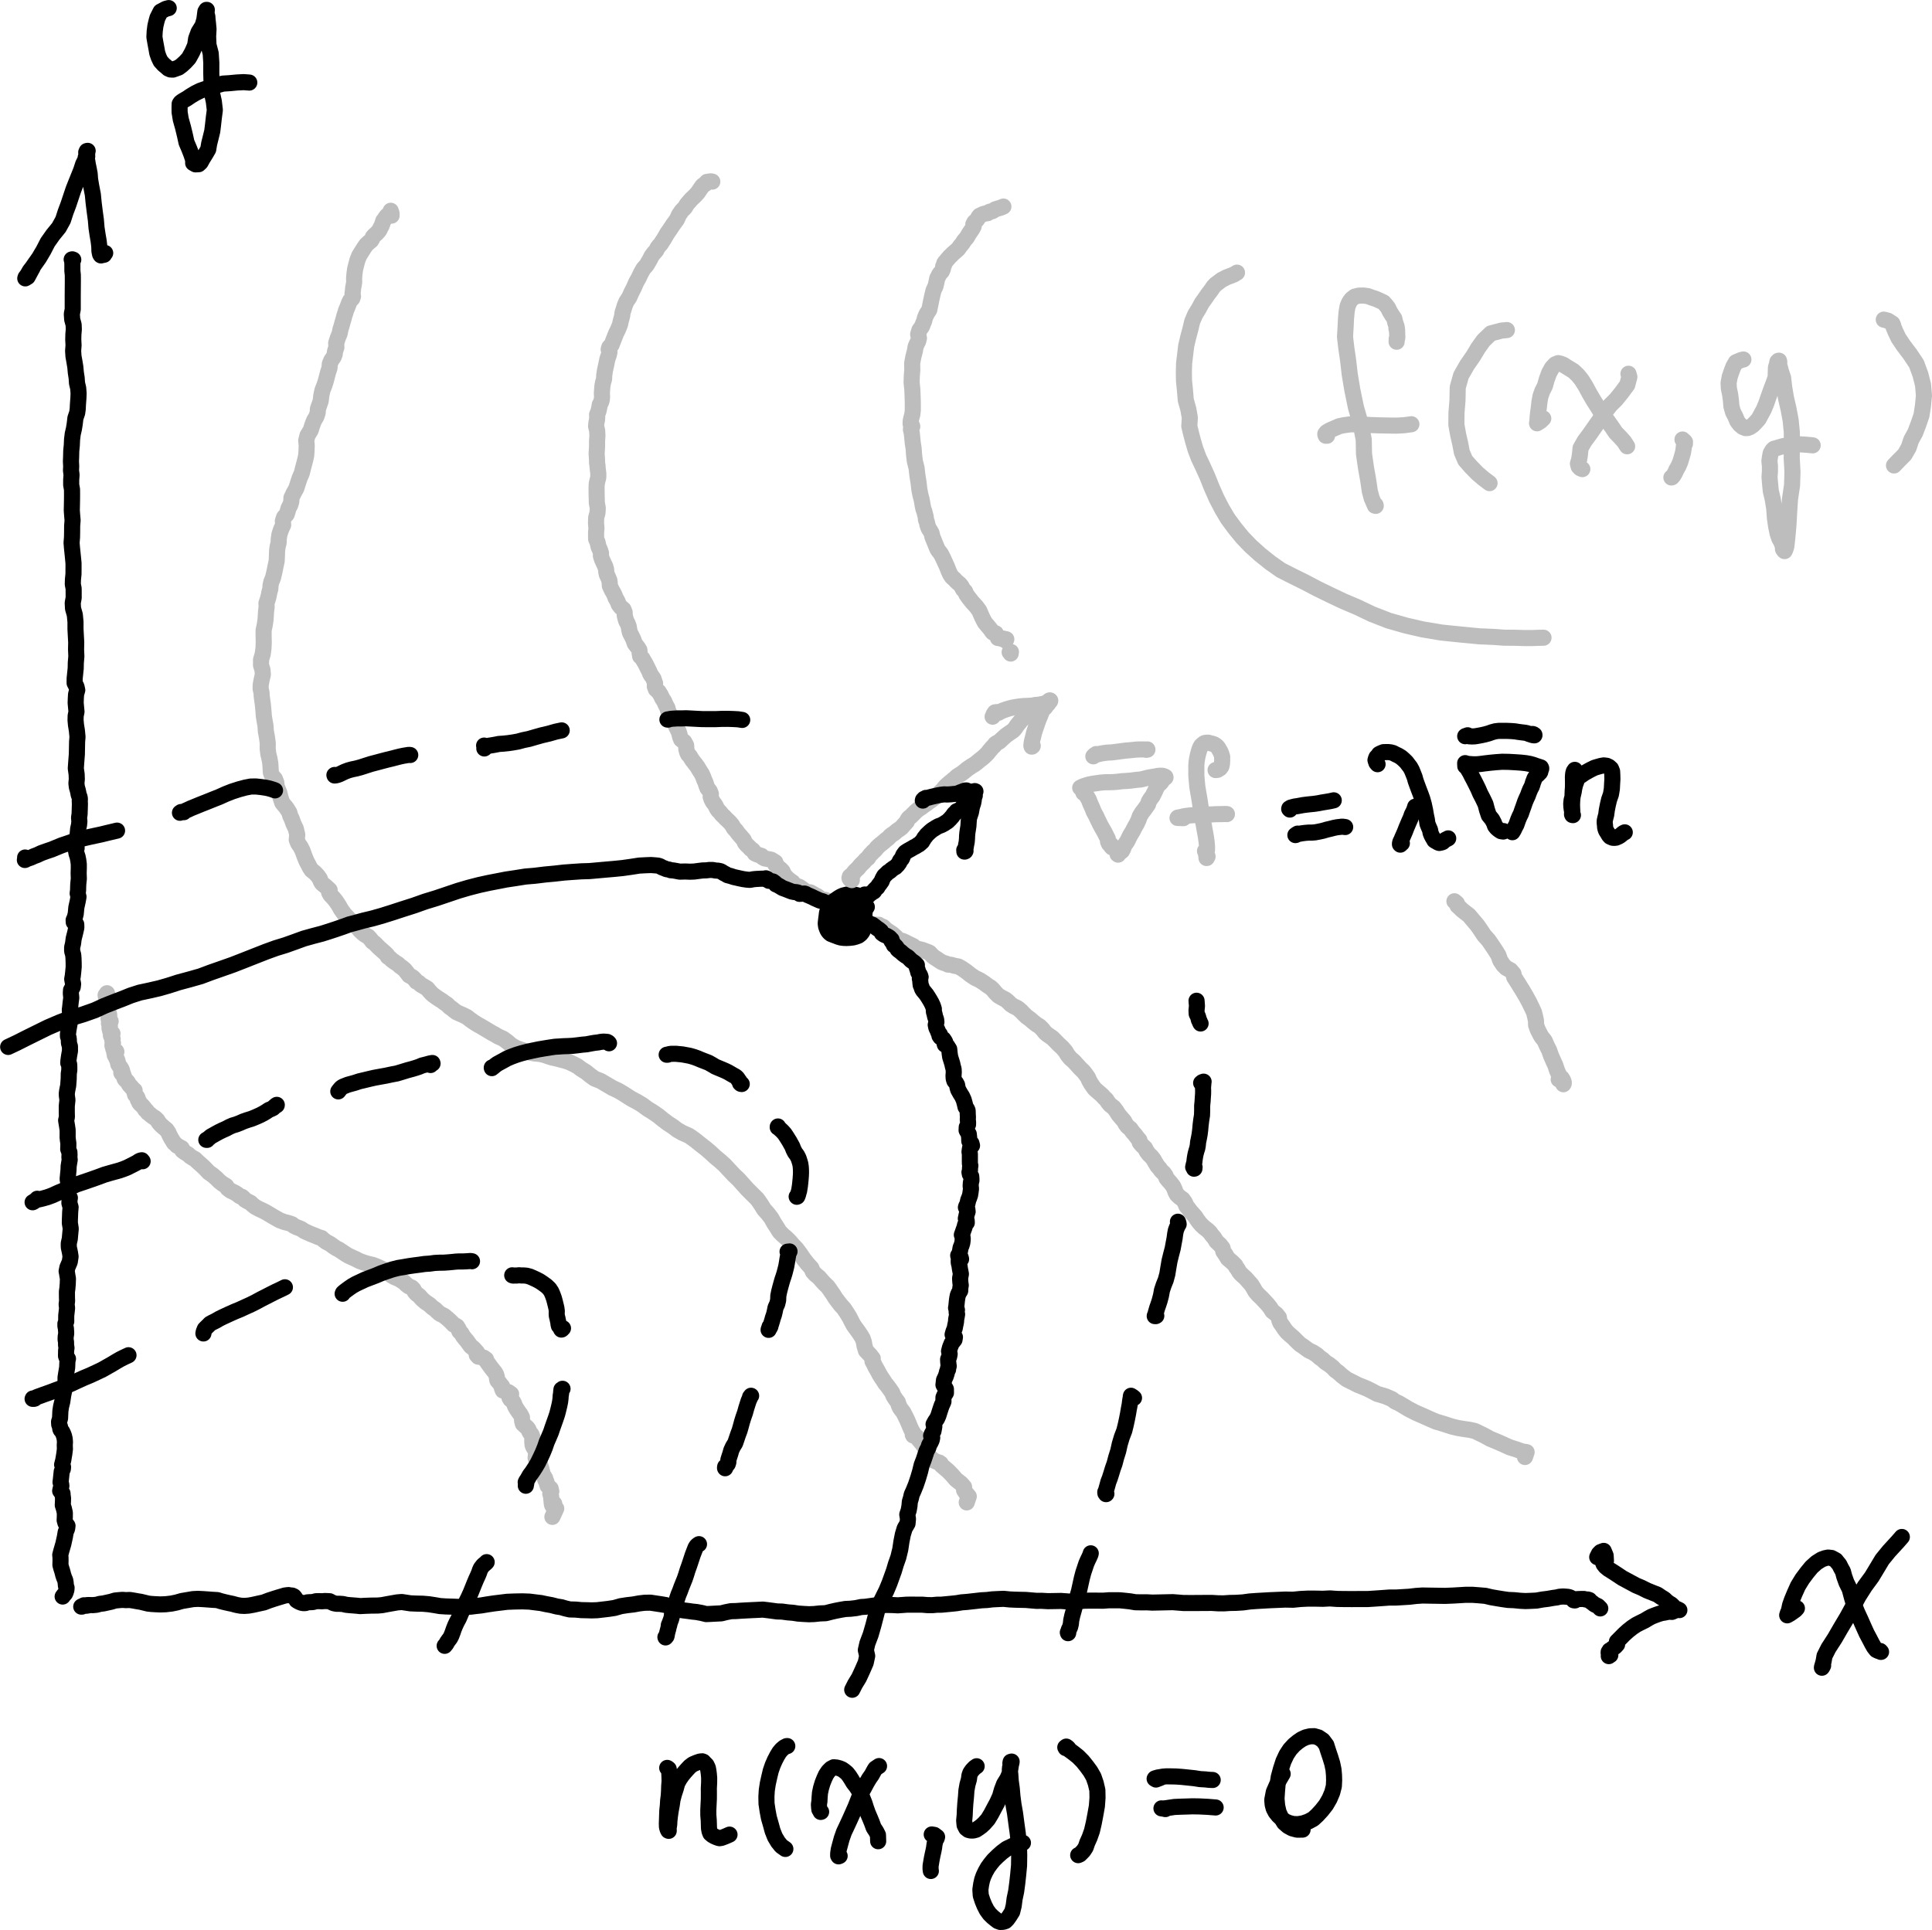 <?xml version="1.0" encoding="UTF-8" standalone="no"?>
<!-- Created with Inkscape (http://www.inkscape.org/) -->

<svg
   xmlns:dc="http://purl.org/dc/elements/1.1/"
   xmlns:cc="http://creativecommons.org/ns#"
   xmlns:rdf="http://www.w3.org/1999/02/22-rdf-syntax-ns#"
   xmlns:svg="http://www.w3.org/2000/svg"
   xmlns="http://www.w3.org/2000/svg"
   xmlns:sodipodi="http://sodipodi.sourceforge.net/DTD/sodipodi-0.dtd"
   xmlns:inkscape="http://www.inkscape.org/namespaces/inkscape"
   width="53.74mm"
   height="53.694mm"
   viewBox="0 0 53.74 53.694"
   version="1.1"
   id="svg4186"
   inkscape:version="0.92.3 (2405546, 2018-03-11)"
   sodipodi:docname="lagrange-multipliers.svg">
  <defs
     id="defs4180" />
  <sodipodi:namedview
     id="base"
     pagecolor="#ffffff"
     bordercolor="#666666"
     borderopacity="1.0"
     inkscape:pageopacity="0.0"
     inkscape:pageshadow="2"
     inkscape:zoom="2.8"
     inkscape:cx="123.70222"
     inkscape:cy="99.272869"
     inkscape:document-units="mm"
     inkscape:current-layer="layer1"
     showgrid="false"
     fit-margin-top="0"
     fit-margin-left="0"
     fit-margin-right="0"
     fit-margin-bottom="0"
     inkscape:window-width="1920"
     inkscape:window-height="1017"
     inkscape:window-x="0"
     inkscape:window-y="30"
     inkscape:window-maximized="1" />
  <g
     inkscape:label="Layer 1"
     inkscape:groupmode="layer"
     id="layer1"
     transform="translate(-63.277,-50.738)">
    <path
       inkscape:connector-curvature="0"
       id="path4"
       d="m 65.303,57.963 h 0.012 -0.023 0.018 l -0.017,0.001 -0.005,-0.011 -0.017,0.004 0.005,-0.001 0.004,0.017 0.004,0.022 0.003,0.034 0.003,0.055 v 0.187 l 0.012,0.116 0.001,0.098 v 0.095 l -0.001,0.123 -0.001,0.131 -0.001,0.139 v 0.371 l -0.025,0.13 0.01,0.152 0.04,0.146 0.005,0.132 -0.012,0.138 -0.003,0.149 0.008,0.154 -0.012,0.154 0.01,0.153 0.025,0.139 0.026,0.157 0.014,0.154 0.023,0.15 0.01,0.147 0.033,0.139 0.011,0.145 -0.005,0.13 -0.007,0.091 -0.007,0.099 -0.005,0.112 -0.015,0.11 -0.05,0.147 -0.018,0.156 -0.023,0.142 -0.033,0.142 -0.019,0.157 -0.007,0.158 -0.015,0.154 -0.004,0.163 -0.005,0.132 0.007,0.131 -0.005,0.121 0.015,0.123 -0.01,0.143 v 0.135 l 0.023,0.127 0.001,0.138 -0.001,0.154 -0.003,0.158 -0.003,0.135 0.01,0.136 0.012,0.138 -0.012,0.152 -0.001,0.164 -0.003,0.157 -0.012,0.152 0.011,0.138 0.015,0.145 0.014,0.139 0.014,0.147 v 0.149 l -0.001,0.153 -0.015,0.15 -0.004,0.131 0.023,0.121 0.001,0.123 v 0.136 l -0.026,0.141 0.008,0.154 0.05,0.176 0.019,0.197 v 0.198 l 0.01,0.19 0.01,0.185 -0.004,0.193 0.008,0.193 -0.015,0.181 -0.003,0.153 -0.015,0.145 -0.014,0.136 -0.001,0.127 0.052,0.103 0.021,0.095 -0.033,0.116 -0.007,0.12 -0.004,0.12 0.011,0.121 0.012,0.125 -0.023,0.113 -0.003,0.121 0.012,0.132 0.025,0.157 0.017,0.176 -0.011,0.134 -0.003,0.156 -0.004,0.196 -0.015,0.192 -0.014,0.198 0.023,0.165 0.005,0.132 -0.011,0.12 0.012,0.102 0.026,0.09 0.015,0.069 0.011,0.061 0.022,0.051 0.011,0.057 -0.004,0.055 0.004,0.087 -0.004,0.145 -0.005,0.142 -0.015,0.098 0.01,0.098 -0.01,0.101 -0.025,0.113 -0.012,0.134 -0.023,0.161 -0.012,0.146 0.005,0.091 -0.018,0.069 0.015,0.083 0.03,0.091 0.019,0.095 0.014,0.11 v 0.114 l -0.004,0.136 0.005,0.154 -0.015,0.146 -0.004,0.095 -0.001,0.074 -0.012,0.094 0.023,0.096 -0.021,0.117 -0.039,0.178 -0.017,0.178 -0.026,0.102 -0.032,0.072 0.003,0.059 0.069,0.058 0.003,0.091 -0.033,0.145 -0.041,0.161 -0.018,0.139 -0.025,0.105 v 0.103 l 0.03,0.106 0.008,0.098 0.004,0.114 0.001,0.121 -0.012,0.134 -0.014,0.127 -0.015,0.08 0.011,0.062 0.014,0.073 -0.01,0.085 -0.048,0.087 -0.005,0.091 0.012,0.121 -0.019,0.146 -0.012,0.12 -0.01,0.069 0.004,0.062 0.017,0.068 0.005,0.106 -0.034,0.16 -0.029,0.167 -0.015,0.117 0.001,0.061 0.017,0.034 0.007,0.057 0.003,0.092 0.028,0.095 0.001,0.124 -0.026,0.147 -0.018,0.13 -0.003,0.062 0.023,0.028 0.004,0.036 0.001,0.057 v 0.077 l -0.014,0.094 -0.003,0.153 -0.014,0.183 -0.028,0.141 -0.011,0.083 0.003,0.061 0.015,0.114 -0.018,0.17 v 0.174 l 0.003,0.131 -0.021,0.092 0.011,0.072 0.015,0.091 0.015,0.105 0.001,0.101 -0.001,0.105 0.01,0.091 0.011,0.076 -0.001,0.081 -0.003,0.079 0.033,0.087 0.003,0.072 -0.003,0.066 0.008,0.073 -0.014,0.081 -0.015,0.095 -0.004,0.107 -0.012,0.12 -0.012,0.134 0.025,0.143 0.005,0.153 -0.008,0.112 0.014,0.068 0.026,0.044 -0.01,0.058 -0.003,0.09 0.033,0.112 -0.012,0.142 -0.004,0.119 -0.003,0.072 -0.001,0.054 -0.001,0.057 0.011,0.062 0.014,0.095 -0.012,0.121 -0.014,0.158 -0.028,0.123 -0.001,0.072 0.003,0.051 0.015,0.065 0.017,0.084 0.015,0.101 -0.022,0.147 -0.066,0.153 -0.021,0.106 0.012,0.059 0.007,0.05 0.017,0.096 -0.005,0.147 -0.011,0.131 -0.012,0.083 v 0.077 l 0.001,0.092 0.003,0.091 -0.012,0.098 0.012,0.101 -0.011,0.102 -0.012,0.103 -0.001,0.091 0.001,0.076 -0.023,0.061 v 0.07 l 0.014,0.065 0.003,0.055 0.003,0.032 0.001,0.026 -0.001,0.04 -0.012,0.072 -0.003,0.081 0.012,0.072 0.001,0.085 0.012,0.08 -0.011,0.074 -0.001,0.061 -0.001,0.054 v 0.033 l 0.012,0.037 0.028,0.021 0.014,0.021 -0.012,0.041 -0.005,0.065 -0.005,0.134 -0.028,0.165 -0.018,0.117 0.001,0.07 0.003,0.088 -0.032,0.154 -0.037,0.185 -0.025,0.172 -0.034,0.136 -0.019,0.124 -0.005,0.11 -0.004,0.096 -0.028,0.094 0.004,0.077 0.019,0.052 0.007,0.029 0.004,0.04 0.012,0.029 0.036,0.04 0.026,0.051 0.014,0.034 0.017,0.047 0.018,0.077 0.007,0.087 -0.005,0.095 0.004,0.102 -0.017,0.135 -0.029,0.174 -0.032,0.125 0.026,0.065 -0.005,0.054 -0.032,0.073 -0.012,0.114 -0.011,0.105 -0.01,0.08 0.018,0.05 0.005,0.054 -0.019,0.073 -0.014,0.062 0.026,0.033 0.039,0.036 0.004,0.061 0.011,0.074 -0.003,0.098 -0.004,0.096 0.032,0.101 0.025,0.11 -0.001,0.112 -0.004,0.096 0.021,0.074 0.058,0.08 -0.01,0.079 -0.04,0.095 -0.022,0.131 -0.044,0.2 -0.057,0.196 -0.029,0.11 0.007,0.068 0.001,0.095 -0.003,0.116 0.023,0.087 0.021,0.065 0.018,0.063 0.015,0.061 0.023,0.07 0.034,0.08 0.011,0.063 0.005,0.057 0.004,0.044 0.017,0.044 -0.004,0.058 -0.019,0.062 -0.018,0.043 -0.039,0.043 -0.029,0.039"
       style="fill:none;stroke:#000000;stroke-width:0.448;stroke-linecap:round;stroke-linejoin:round;stroke-miterlimit:10;stroke-opacity:1" />
    <path
       inkscape:connector-curvature="0"
       id="path6"
       d="m 64.184,58.188 -0.05,0.091 -0.088,0.164 -0.066,0.04 0.01,-0.03 0.022,-0.029 0.032,-0.043 0.029,-0.052 0.036,-0.062 0.066,-0.084 0.079,-0.114 0.11,-0.156 0.121,-0.205 0.119,-0.23 0.146,-0.207 0.165,-0.203 0.116,-0.211 0.068,-0.212 0.081,-0.216 0.074,-0.222 0.066,-0.197 0.066,-0.167 0.069,-0.171 0.076,-0.189 0.059,-0.179 0.069,-0.139 0.021,-0.112 -0.005,-0.076 0.017,-0.037 0.023,-0.005 -0.008,0.022 -0.008,0.036 0.003,0.037 -0.007,0.032 0.008,0.029 -0.008,0.012 -0.021,0.014 -0.014,0.004 0.023,0.021 0.019,0.061 0.018,0.11 0.026,0.127 0.025,0.132 0.011,0.152 0.032,0.192 0.045,0.232 0.023,0.234 0.03,0.241 0.032,0.236 0.018,0.216 0.029,0.194 0.03,0.174 0.018,0.15 0.004,0.135 0.018,0.083 0.018,0.03 0.007,0.004 0.018,-0.01 0.03,-0.001 0.037,-0.008 0.005,-0.01 0.001,-0.015 0.015,-0.011 0.011,-0.012"
       style="fill:none;stroke:#000000;stroke-width:0.448;stroke-linecap:round;stroke-linejoin:round;stroke-miterlimit:10;stroke-opacity:1" />
    <path
       inkscape:connector-curvature="0"
       id="path8"
       d="m 65.743,95.402 -0.059,0.011 h -0.09 l -0.043,0.017 -0.014,0.008 0.021,-0.001 0.025,-0.015 0.028,-0.021 h 0.028 l 0.032,0.001 0.045,-0.008 0.07,0.001 0.085,0.001 0.095,-0.01 0.092,-0.025 0.098,-0.012 0.212,-0.047 0.113,-0.034 0.114,-0.011 0.09,-0.007 0.09,0.007 0.114,-0.004 0.105,0.017 0.098,0.018 0.095,0.015 0.109,0.026 0.102,0.025 0.101,0.011 0.12,0.007 0.117,0.005 0.146,-0.005 0.164,-0.019 0.146,-0.03 0.143,-0.041 0.163,-0.028 0.147,-0.025 0.136,-0.007 0.143,0.007 0.139,0.01 0.135,0.01 0.125,0.007 0.091,0.029 0.102,0.026 0.113,0.026 0.11,0.023 0.119,0.032 0.113,0.021 0.101,0.005 0.117,-0.008 0.125,-0.022 0.147,-0.033 0.153,-0.033 0.141,-0.054 0.152,-0.05 0.116,-0.036 0.098,-0.029 0.083,-0.025 0.096,-0.012 0.061,0.012 0.04,0.001 0.048,0.022 0.03,0.033 0.017,0.03 0.017,0.025 0.012,0.022 0.028,0.019 0.033,0.018 0.014,0.008 0.029,0.012 0.047,0.017 0.052,0.007 0.05,-0.004 0.045,-0.018 0.063,-0.005 0.09,-0.003 0.095,-0.025 0.09,-0.001 0.076,0.003 0.077,-0.007 0.068,0.003 0.065,0.003 0.052,0.028 0.062,0.028 0.077,0.015 h 0.085 l 0.096,0.007 0.087,0.021 0.094,0.01 0.105,0.008 0.098,0.008 0.091,0.01 0.068,-0.003 0.069,-0.004 0.085,-0.003 0.081,-0.003 0.088,-0.001 0.102,-0.001 0.119,-0.011 0.131,-0.025 0.145,-0.026 0.143,-0.025 0.128,-0.011 0.117,0.018 0.125,0.019 0.161,0.007 0.183,0.004 0.165,0.014 0.163,0.025 0.15,0.026 0.168,0.011 0.226,0.007 0.183,0.008 0.125,-0.004 0.145,-0.005 0.146,-0.018 0.154,-0.017 0.167,-0.028 0.186,-0.028 0.189,-0.023 0.178,-0.022 0.203,-0.008 0.222,-0.004 0.194,0.007 0.165,0.021 0.157,0.019 0.139,0.03 0.154,0.028 0.143,0.037 0.134,0.022 0.107,0.032 0.125,0.029 0.161,0.004 0.163,0.015 0.147,0.003 0.141,0.004 0.15,-0.005 0.309,-0.036 0.172,-0.026 0.179,-0.051 0.168,-0.026 0.181,-0.021 0.164,-0.03 0.146,-0.017 0.16,-0.003 0.147,0.022 0.145,0.022 0.131,0.022 0.132,0.041 0.114,0.04 0.119,0.048 0.138,0.021 0.135,0.017 0.101,0.015 0.119,0.012 0.142,0.026 0.13,0.032 0.121,-0.005 0.149,-0.008 0.152,-0.008 0.127,-0.032 0.143,-0.028 0.135,-0.003 0.139,-0.01 0.147,-0.008 0.156,-0.008 0.154,-0.007 0.152,-0.008 0.141,0.017 0.135,0.018 0.125,0.017 0.132,0.003 0.16,0.022 0.149,0.012 0.141,0.022 0.147,0.01 0.154,0.008 0.143,-0.005 0.158,-0.017 0.165,-0.007 0.156,-0.04 0.128,-0.029 0.128,-0.025 0.134,-0.023 0.147,-0.007 0.152,-0.018 0.143,-0.03 0.119,-0.007 0.12,-0.017 0.135,-0.019 0.154,-0.008 0.19,-0.007 0.178,0.004 0.116,0.007 0.121,-0.008 0.134,-0.01 0.13,-0.001 0.143,0.001 h 0.154 l 0.145,0.012 0.141,0.001 0.128,-0.012 0.125,-0.001 0.292,-0.028 0.131,-0.014 0.136,-0.023 0.152,-0.012 0.198,-0.022 0.201,-0.023 0.153,-0.008 0.15,-0.018 0.154,-0.008 0.16,-0.007 0.167,0.017 0.15,0.007 0.154,0.004 0.147,0.003 0.292,0.025 0.149,-0.001 0.171,0.01 0.2,-0.003 0.167,-0.003 0.135,0.01 0.147,0.011 0.181,-0.012 0.19,-0.015 0.157,-0.003 h 0.101 l 0.113,0.001 0.152,0.001 0.157,-0.012 h 0.154 l 0.152,0.001 0.142,0.014 0.138,0.015 0.147,0.025 0.154,0.003 0.164,-0.001 0.156,0.008 0.152,-0.003 0.138,-0.003 0.134,-0.003 0.145,-0.003 0.141,0.011 0.147,0.012 0.152,0.001 h 0.142 l 0.149,-0.001 0.163,-0.001 0.189,-0.001 0.183,0.011 0.156,0.001 0.164,-0.011 0.171,-0.003 0.194,-0.012 0.189,-0.026 0.193,-0.014 0.194,-0.011 0.172,-0.01 0.193,-0.008 0.236,-0.01 0.219,0.004 0.212,-0.021 0.211,-0.01 0.201,0.001 0.205,0.004 0.197,-0.01 0.196,0.014 0.196,0.003 0.218,0.001 0.216,-0.001 h 0.225 l 0.215,-0.014 0.2,-0.014 0.194,-0.014 h 0.183 l 0.182,-0.011 0.183,-0.011 0.186,-0.022 0.178,-0.012 0.175,0.003 0.198,0.003 0.26,0.004 0.238,-0.01 0.167,-0.01 0.168,-0.01 h 0.182 l 0.187,0.014 0.175,0.015 0.163,0.039 0.163,0.028 0.153,0.025 0.154,0.022 0.167,0.007 0.172,0.017 0.143,0.007 0.142,-0.005 0.165,-0.008 0.168,-0.03 0.153,-0.019 0.147,-0.026 0.094,-0.012 0.076,-0.019 0.098,-0.008 0.084,0.005 0.068,0.007 0.055,0.018 0.048,0.03 0.029,0.018 0.006,0.014 0.036,0.018 0.012,-0.001 -0.01,-0.005 -0.025,0.003 -0.007,-0.003 0.018,-0.004 0.021,-0.001 0.004,-0.025 -0.014,0.005 0.004,0.003 0.026,-0.007 v 0.004 l -0.005,0.001 0.008,0.001 0.006,0.001 0.028,-0.008 0.047,-0.003 0.047,-0.001 0.05,-0.001 h 0.048 l 0.045,0.014 0.062,0.001 0.045,0.014 0.025,0.036 0.054,0.037 0.062,0.05 0.099,0.048 0.062,0.063"
       style="fill:none;stroke:#000000;stroke-width:0.448;stroke-linecap:round;stroke-linejoin:round;stroke-miterlimit:10;stroke-opacity:1" />
    <path
       inkscape:connector-curvature="0"
       id="path10"
       d="m 107.947,94.162 -0.008,-0.145 -0.054,-0.13 -0.087,0.033 -0.047,0.048 -0.023,0.047 -0.015,0.028 -0.008,0.018 0.023,-0.001 0.014,-0.004 0.01,0.008 0.032,0.019 0.035,0.037 0.039,0.07 0.026,0.07 0.052,0.066 0.081,0.066 0.119,0.074 0.135,0.088 0.131,0.088 0.134,0.072 0.128,0.069 0.123,0.066 0.15,0.063 0.157,0.079 0.147,0.059 0.138,0.054 0.101,0.069 0.094,0.058 0.061,0.059 0.059,0.045 0.072,0.043 0.062,0.061 0.041,0.051 0.041,0.012 0.03,0.007 0.032,0.021 0.018,0.005 -0.019,-0.01 h -0.015 l -0.012,-0.003 -0.005,-0.003 h 0.008 l -0.029,-0.014 0.005,0.022 h 0.029 l -0.04,-0.018 -0.028,0.03 -0.041,0.021 -0.059,0.025 -0.059,-0.005 -0.055,0.004 -0.03,0.007 -0.032,0.007 -0.037,0.008 -0.069,0.01 -0.08,0.023 -0.07,0.025 -0.062,0.023 -0.081,0.033 -0.087,0.048 -0.098,0.059 -0.119,0.058 -0.113,0.058 -0.114,0.076 -0.114,0.09 -0.113,0.102 -0.11,0.112 -0.088,0.088 0.005,0.081 -0.052,0.057 -0.083,0.059 -0.026,0.047 -0.014,-0.004 0.018,-0.003 h -0.004 l -0.015,0.011 -0.022,-0.007 -0.011,0.005 v 0.011 l 0.001,0.025 -0.026,0.005 -10e-4,0.029 0.023,0.022 0.005,0.017 0.003,0.026 0.015,-0.005 -0.001,-0.022 -0.001,0.007 -0.04,0.043"
       style="fill:none;stroke:#000000;stroke-width:0.448;stroke-linecap:round;stroke-linejoin:round;stroke-miterlimit:10;stroke-opacity:1" />
    <path
       inkscape:connector-curvature="0"
       id="path12"
       d="m 97.685,58.323 -0.091,0.055 -0.193,0.074 -0.143,0.073 -0.088,0.066 -0.083,0.063 -0.059,0.063 -0.063,0.094 -0.091,0.12 -0.08,0.117 -0.085,0.117 -0.085,0.158 -0.103,0.169 -0.081,0.189 -0.052,0.218 -0.062,0.232 -0.054,0.23 -0.029,0.241 -0.029,0.24 -0.007,0.247 0.004,0.243 0.026,0.262 0.023,0.276 0.07,0.247 0.043,0.243 -0.015,0.234 0.05,0.209 0.054,0.204 0.066,0.227 0.091,0.241 0.116,0.244 0.125,0.277 0.124,0.31 0.134,0.303 0.152,0.292 0.163,0.274 0.197,0.266 0.208,0.254 0.229,0.238 0.26,0.234 0.284,0.227 0.295,0.208 0.332,0.168 0.342,0.169 0.338,0.178 0.351,0.171 0.369,0.175 0.393,0.167 0.404,0.193 0.467,0.182 0.484,0.138 0.464,0.107 0.52,0.087 0.55,0.057 0.506,0.048 0.401,0.017 0.3,0.022 0.281,0.001 0.254,0.008 0.218,0.001 0.186,-0.007 0.145,-0.003"
       style="fill:none;stroke:#bdbdbd;stroke-width:0.448;stroke-linecap:round;stroke-linejoin:round;stroke-miterlimit:10;stroke-opacity:1" />
    <path
       inkscape:connector-curvature="0"
       id="path14"
       d="m 91.187,56.485 -0.077,0.032 -0.146,0.043 -0.055,0.037 -0.033,0.018 -0.041,0.004 -0.048,0.018 -0.036,0.032 -0.045,0.007 -0.048,0.007 -0.047,0.017 -0.039,0.021 -0.048,0.021 -0.029,0.036 -0.023,0.047 -0.037,0.047 -0.052,0.047 -0.032,0.057 0.01,0.057 -0.044,0.083 -0.081,0.117 -0.065,0.112 -0.08,0.095 -0.045,0.073 -0.059,0.07 -0.059,0.083 -0.076,0.068 -0.072,0.062 -0.05,0.052 -0.044,0.039 -0.03,0.04 -0.032,0.032 -0.022,0.033 -0.033,0.034 -0.028,0.041 -0.003,0.043 -0.026,0.04 -0.007,0.068 -0.03,0.069 -0.069,0.079 -0.03,0.063 -0.03,0.057 -0.018,0.091 -0.029,0.124 -0.055,0.117 -0.033,0.134 -0.029,0.13 -0.028,0.139 -0.028,0.136 -0.076,0.12 -0.047,0.109 -0.017,0.077 -0.034,0.08 -0.029,0.079 -0.073,0.101 -0.034,0.116 0.022,0.106 -0.021,0.087 -0.04,0.077 -0.032,0.074 -0.019,0.116 -0.043,0.165 -0.034,0.181 0.004,0.182 -0.014,0.176 -0.005,0.182 0.019,0.176 0.008,0.183 0.005,0.152 0.001,0.136 v 0.124 l -0.014,0.116 -0.028,0.103 -0.018,0.084 -0.001,0.072 0.039,0.051 0.007,0.023 -0.032,0.028 -0.005,0.061 0.022,0.085 0.014,0.127 0.014,0.15 0.025,0.158 0.012,0.175 0.022,0.183 0.048,0.189 0.023,0.205 0.033,0.204 0.021,0.186 0.03,0.153 0.032,0.121 0.018,0.095 0.015,0.091 0.017,0.077 0.028,0.079 0.019,0.077 0.019,0.072 0.005,0.073 0.029,0.079 0.011,0.062 0.019,0.057 0.021,0.055 0.034,0.048 0.044,0.079 0.023,0.103 0.044,0.105 0.044,0.11 0.055,0.134 0.094,0.123 0.061,0.121 0.051,0.112 0.058,0.127 0.048,0.125 0.047,0.098 0.047,0.066 0.058,0.05 0.048,0.052 0.048,0.045 0.059,0.047 0.05,0.066 0.037,0.074 0.059,0.062 0.037,0.085 0.072,0.099 0.09,0.114 0.105,0.114 0.092,0.123 0.051,0.121 0.052,0.113 0.054,0.099 0.077,0.092 0.062,0.073 0.034,0.047 0.026,0.039 0.019,0.022 0.043,0.01 0.039,0.015 0.017,0.037 0.015,0.018 0.014,0.015 0.004,0.019 0.019,0.01 -0.014,0.008 0.004,0.022 0.063,0.008 0.04,0.014 0.022,-0.003 0.023,-0.003 0.032,0.01 0.055,0.01 -0.017,0.037"
       style="fill:none;stroke:#bdbdbd;stroke-width:0.448;stroke-linecap:round;stroke-linejoin:round;stroke-miterlimit:10;stroke-opacity:1" />
    <path
       inkscape:connector-curvature="0"
       id="path16"
       d="m 91.361,68.883 0.036,-0.007 -0.007,0.028 v 0.018"
       style="fill:none;stroke:#bdbdbd;stroke-width:0.448;stroke-linecap:round;stroke-linejoin:round;stroke-miterlimit:10;stroke-opacity:1" />
    <path
       inkscape:connector-curvature="0"
       id="path18"
       d="m 103.733,75.813 0.068,0.058 0.018,0.066 0.057,0.051 0.07,0.069 0.092,0.073 0.098,0.074 0.073,0.087 0.08,0.095 0.083,0.098 0.091,0.131 0.097,0.147 0.12,0.134 0.097,0.141 0.091,0.136 0.088,0.142 0.051,0.145 0.084,0.127 0.08,0.08 0.121,0.065 0.084,0.098 0.021,0.099 0.065,0.099 0.076,0.121 0.095,0.153 0.098,0.168 0.087,0.16 0.072,0.15 0.057,0.121 0.028,0.112 0.026,0.12 0.004,0.125 0.041,0.116 0.051,0.102 0.054,0.102 0.091,0.113 0.059,0.136 0.068,0.136 0.051,0.147 0.061,0.138 0.061,0.134 0.047,0.143 0.059,0.132 0.05,0.106 0.034,0.077 0.022,0.05 0.01,0.014 0.011,-0.023 v -0.033 l -0.023,-0.061 -0.037,-0.058 -0.081,0.041"
       style="fill:none;stroke:#bdbdbd;stroke-width:0.448;stroke-linecap:round;stroke-linejoin:round;stroke-miterlimit:10;stroke-opacity:1" />
    <path
       inkscape:connector-curvature="0"
       id="path20"
       d="m 83.09,55.791 -0.044,-0.008 -0.047,0.007 -0.057,0.008 -0.028,0.029 0.003,0.011 -0.018,0.017 -0.039,0.021 -0.033,0.022 -0.028,0.032 -0.018,0.034 -0.029,0.033 -0.018,0.033 -0.029,0.04 -0.021,0.033 -0.029,0.029 -0.041,0.048 -0.048,0.045 -0.057,0.052 -0.057,0.066 -0.068,0.079 -0.055,0.092 -0.087,0.088 -0.077,0.11 -0.061,0.135 -0.105,0.143 -0.09,0.136 -0.072,0.103 -0.051,0.088 -0.039,0.068 -0.048,0.072 -0.043,0.069 -0.045,0.048 -0.044,0.057 -0.037,0.076 -0.073,0.081 -0.059,0.079 -0.04,0.084 -0.048,0.083 -0.051,0.085 -0.084,0.094 -0.068,0.12 -0.063,0.134 -0.074,0.132 -0.061,0.142 -0.07,0.136 -0.059,0.135 -0.08,0.119 -0.048,0.116 -0.03,0.102 -0.03,0.088 -0.007,0.077 -0.019,0.076 -0.023,0.081 -0.018,0.087 -0.03,0.079 -0.032,0.077 -0.045,0.09 -0.048,0.117 -0.047,0.124 -0.036,0.091 -0.062,0.061 -0.018,0.062 0.023,0.069 -0.018,0.085 -0.041,0.117 -0.032,0.156 -0.034,0.153 -0.021,0.135 -0.005,0.113 -0.028,0.094 -0.019,0.099 -0.007,0.094 -0.007,0.101 0.005,0.107 -0.007,0.079 -0.021,0.068 -0.036,0.069 -0.014,0.085 -0.023,0.102 -0.037,0.087 0.003,0.081 -0.005,0.066 -0.018,0.085 -0.008,0.095 0.029,0.116 0.008,0.143 -0.01,0.152 v 0.165 l -0.012,0.175 0.01,0.165 0.003,0.113 0.012,0.069 0.001,0.05 0.01,0.073 0.011,0.099 -0.001,0.102 -0.026,0.101 -0.018,0.081 -0.003,0.085 v 0.09 l 0.001,0.105 0.003,0.117 0.003,0.131 0.026,0.142 -0.008,0.134 -0.037,0.135 -0.004,0.154 0.012,0.139 -0.01,0.107 v 0.096 l 0.001,0.096 0.039,0.09 0.018,0.08 0.014,0.058 0.022,0.044 0.022,0.055 0.021,0.066 -0.004,0.072 0.028,0.094 0.045,0.101 0.05,0.105 0.023,0.08 0.005,0.076 0.014,0.066 0.039,0.085 0.034,0.083 0.008,0.072 0.003,0.073 0.029,0.066 0.033,0.068 0.034,0.057 0.033,0.066 0.03,0.08 0.055,0.095 0.034,0.091 0.055,0.072 0.077,0.065 0.033,0.084 0.001,0.081 0.019,0.077 0.023,0.08 0.039,0.069 0.03,0.079 0.017,0.102 0.019,0.077 0.029,0.055 0.03,0.059 0.033,0.068 0.021,0.059 0.018,0.054 0.041,0.055 0.045,0.058 0.045,0.073 0.007,0.087 0.015,0.088 0.063,0.061 0.034,0.061 0.041,0.068 0.041,0.08 0.083,0.168 0.018,0.051 0.023,0.037 0.036,0.048 0.032,0.048 0.017,0.057 0.026,0.069 -0.007,0.088 0.029,0.08 0.079,0.07 0.054,0.088 0.047,0.098 0.055,0.084 0.03,0.072 0.026,0.052 0.033,0.059 0.014,0.068 0.026,0.057 0.026,0.054 0.004,0.047 0.028,0.044 0.032,0.033 0.008,0.047 0.032,0.039 0.032,0.048 0.033,0.065 0.034,0.069 0.043,0.087 0.022,0.073 0.017,0.073 0.028,0.07 0.088,0.068 0.052,0.098 0.005,0.112 0.025,0.084 0.026,0.055 0.039,0.036 0.029,0.047 0.039,0.063 0.044,0.059 0.054,0.068 0.055,0.074 0.044,0.076 0.04,0.063 0.037,0.058 0.036,0.08 0.028,0.076 0.037,0.083 0.026,0.084 0.029,0.073 0.062,0.076 0.033,0.084 -0.007,0.073 0.023,0.073 0.04,0.077 0.048,0.061 0.033,0.055 0.029,0.063 0.041,0.058 0.055,0.055 0.044,0.061 0.065,0.058 0.045,0.051 0.05,0.045 0.059,0.058 0.063,0.074 0.051,0.09 0.062,0.066 0.059,0.081 0.083,0.096 0.069,0.079 0.034,0.081 0.054,0.065 0.059,0.054 0.048,0.054 0.048,0.029 0.033,0.039 0.033,0.055 0.051,0.026 0.061,0.021 0.077,0.025 0.023,0.034 0.063,0.036 0.183,0.036 0.113,0.07 0.001,0.066 0.047,0.033 0.039,0.05 0.066,0.051 0.05,0.054 0.03,0.073 0.057,0.074 0.063,0.065 0.066,0.05 0.063,0.044 0.028,0.059 0.058,0.033 0.094,0.029 0.062,0.04 0.05,0.037 -0.004,0.037 0.058,0.023 0.149,0.021 0.094,0.052 0.044,0.034 0.043,0.012 0.041,0.028 0.032,0.032 0.041,0.028 0.057,0.018 0.066,0.005 0.052,0.029 0.04,0.033 0.044,0.043 0.05,0.047 0.084,0.079 0.094,0.087 0.085,0.062 0.062,0.051 0.101,0.032 0.068,0.036 0.043,0.044 0.048,0.033 0.052,0.022 0.079,0.01 0.096,0.023 0.058,0.033 0.043,0.018 0.061,0.004 0.084,-0.007 0.099,0.004 0.091,0.01 0.052,-0.001 0.015,0.011 0.04,0.022 0.066,0.026 0.052,0.052 0.061,0.05 0.073,0.048 0.057,0.036 0.058,0.051 0.062,0.054 0.039,0.055 0.047,0.026 0.058,0.01 0.062,0.021 0.054,0.026 0.047,0.026 0.079,0.037 0.091,0.045 0.022,0.043 0.07,0.023 0.147,0.034 0.157,0.058 0.05,0.022 0.04,0.041 0.039,0.044 0.05,0.041 0.069,0.043 0.065,0.044 0.062,0.041 0.062,0.028 0.052,0.015 0.036,0.012 0.043,0.023 0.081,0.004 0.092,0.028 0.114,0.021 0.103,0.058 0.119,0.083 0.112,0.09 0.125,0.084 0.141,0.068 0.117,0.076 0.095,0.072 0.091,0.057 0.066,0.066 0.063,0.077 0.08,0.08 0.099,0.058 0.105,0.054 0.081,0.069 0.057,0.061 0.083,0.052 0.113,0.055 0.091,0.077 0.08,0.084 0.077,0.074 0.099,0.072 0.084,0.073 0.09,0.07 0.091,0.057 0.079,0.08 0.065,0.084 0.066,0.059 0.063,0.043 0.076,0.051 0.08,0.08 0.095,0.098 0.098,0.09 0.095,0.109 0.061,0.102 0.074,0.091 0.101,0.088 0.085,0.094 0.09,0.099 0.092,0.088 0.069,0.091 0.052,0.074 0.036,0.084 0.05,0.087 0.055,0.08 0.048,0.066 0.058,0.051 0.073,0.062 0.077,0.068 0.055,0.062 0.059,0.055 0.045,0.07 0.059,0.073 0.105,0.081 0.07,0.094 0.061,0.098 0.079,0.094 0.074,0.085 0.045,0.081 0.054,0.074 0.079,0.062 0.061,0.088 0.072,0.081 0.059,0.08 0.058,0.066 0.01,0.069 0.062,0.073 0.085,0.08 0.045,0.09 0.059,0.08 0.073,0.068 0.063,0.081 0.039,0.072 0.034,0.055 0.03,0.051 0.057,0.063 0.052,0.073 0.066,0.061 0.051,0.07 0.028,0.073 0.058,0.07 0.063,0.072 0.065,0.084 0.04,0.087 0.025,0.073 0.043,0.076 0.074,0.068 0.081,0.057 0.065,0.09 0.039,0.098 0.059,0.072 0.057,0.077 0.062,0.07 0.062,0.068 0.058,0.088 0.061,0.084 0.062,0.07 0.07,0.066 0.085,0.065 0.076,0.07 0.059,0.081 0.068,0.081 0.057,0.095 0.102,0.094 0.068,0.088 0.021,0.094 0.059,0.085 0.068,0.113 0.123,0.105 0.087,0.087 0.025,0.055 0.034,0.039 0.017,0.034 0.028,0.048 0.044,0.054 0.063,0.059 0.069,0.062 0.077,0.087 0.091,0.102 0.059,0.098 0.047,0.085 0.077,0.091 0.099,0.094 0.079,0.085 0.08,0.085 0.079,0.099 0.059,0.095 0.109,0.084 0.074,0.092 0.008,0.072 0.03,0.076 0.062,0.085 0.062,0.095 0.065,0.081 0.084,0.076 0.101,0.088 0.094,0.096 0.087,0.081 0.084,0.055 0.068,0.051 0.085,0.061 0.116,0.055 0.109,0.07 0.081,0.074 0.085,0.059 0.073,0.07 0.109,0.07 0.095,0.076 0.068,0.074 0.092,0.068 0.102,0.092 0.13,0.098 0.146,0.072 0.154,0.079 0.145,0.058 0.124,0.052 0.125,0.063 0.149,0.079 0.233,0.069 0.179,0.077 0.085,0.066 0.107,0.048 0.116,0.069 0.157,0.094 0.189,0.098 0.2,0.087 0.185,0.084 0.186,0.08 0.22,0.065 0.205,0.068 0.174,0.043 0.158,0.026 0.178,0.026 0.147,0.033 0.121,0.059 0.15,0.073 0.149,0.083 0.19,0.079 0.183,0.08 0.168,0.077 0.182,0.058 0.165,0.058 0.13,0.021 -0.045,0.135"
       style="fill:none;stroke:#bdbdbd;stroke-width:0.448;stroke-linecap:round;stroke-linejoin:round;stroke-miterlimit:10;stroke-opacity:1" />
    <path
       inkscape:connector-curvature="0"
       id="path22"
       d="m 74.145,56.602 0.023,0.07 0.001,0.065 -0.039,-0.011 -0.015,-0.012 h -0.021 l -0.026,0.004 -0.037,0.034 -0.037,0.051 -0.025,0.043 -0.03,0.033 -0.017,0.054 -0.015,0.047 -0.017,0.043 -0.028,0.05 -0.03,0.065 -0.034,0.044 -0.043,0.047 -0.066,0.058 -0.04,0.045 -0.017,0.045 -0.034,0.055 -0.065,0.052 -0.068,0.063 -0.066,0.095 -0.066,0.106 -0.065,0.105 -0.048,0.12 -0.033,0.123 -0.032,0.128 -0.019,0.138 -0.01,0.128 0.003,0.098 -0.012,0.076 -0.017,0.084 -0.008,0.091 -0.01,0.074 0.014,0.07 -0.021,0.061 -0.061,0.061 -0.032,0.069 -0.025,0.068 -0.023,0.059 -0.03,0.069 -0.021,0.073 -0.029,0.084 -0.019,0.077 -0.028,0.094 -0.03,0.109 -0.032,0.102 -0.019,0.105 -0.051,0.123 -0.047,0.145 0.005,0.123 -0.026,0.074 -0.015,0.051 -0.004,0.059 -0.028,0.077 -0.069,0.099 -0.041,0.099 -0.008,0.113 -0.04,0.119 -0.032,0.123 -0.03,0.116 -0.04,0.124 -0.054,0.136 -0.032,0.149 -0.017,0.149 -0.039,0.113 -0.039,0.11 -0.005,0.102 -0.036,0.109 -0.068,0.117 -0.047,0.121 -0.043,0.141 -0.09,0.147 -0.036,0.143 0.014,0.131 -0.005,0.149 -0.01,0.138 -0.026,0.117 -0.029,0.11 -0.033,0.123 -0.034,0.139 -0.059,0.135 -0.047,0.142 -0.045,0.143 -0.079,0.143 -0.058,0.123 -0.003,0.103 -0.029,0.095 -0.048,0.09 -0.026,0.092 -0.026,0.08 -0.073,0.081 -0.033,0.101 0.008,0.114 -0.059,0.127 -0.045,0.136 -0.019,0.131 -0.003,0.102 -0.025,0.095 -0.017,0.114 -0.005,0.143 -0.007,0.152 -0.032,0.15 -0.034,0.167 -0.036,0.15 -0.048,0.119 -0.022,0.098 -0.004,0.092 -0.028,0.096 -0.018,0.102 -0.03,0.105 -0.033,0.099 0.005,0.107 -0.015,0.112 -0.007,0.106 -0.007,0.12 -0.021,0.149 -0.034,0.157 v 0.163 l 0.004,0.172 -0.007,0.161 -0.021,0.163 -0.047,0.161 -0.001,0.152 0.041,0.131 0.01,0.13 -0.033,0.142 -0.026,0.138 -0.003,0.114 0.025,0.107 0.005,0.101 0.014,0.102 0.014,0.094 0.011,0.105 0.011,0.121 0.01,0.139 0.022,0.131 0.023,0.125 0.01,0.154 0.032,0.175 0.022,0.165 -0.003,0.146 0.018,0.146 0.032,0.136 0.023,0.125 0.008,0.13 0.007,0.125 0.032,0.091 0.081,0.09 0.04,0.105 0.008,0.099 0.037,0.091 0.041,0.096 0.029,0.124 0.05,0.15 0.117,0.143 0.079,0.125 0.029,0.101 0.041,0.085 0.043,0.123 0.069,0.146 0.039,0.164 -0.014,0.142 0.043,0.106 0.062,0.087 0.055,0.109 0.054,0.15 0.057,0.141 0.055,0.102 0.039,0.077 0.048,0.074 0.085,0.065 0.079,0.083 0.065,0.09 0.025,0.072 0.04,0.061 0.077,0.062 0.068,0.061 0.063,0.058 -0.014,0.07 0.039,0.069 0.079,0.081 0.073,0.091 0.068,0.101 0.073,0.128 0.09,0.127 0.092,0.099 0.084,0.087 0.084,0.072 0.088,0.092 0.081,0.099 0.081,0.079 0.065,0.05 0.094,0.054 0.07,0.079 0.045,0.061 0.058,0.04 0.054,0.054 0.068,0.07 0.083,0.073 0.088,0.077 0.055,0.055 0.019,0.047 0.059,0.04 0.061,0.058 0.087,0.061 0.08,0.051 0.051,0.051 0.066,0.045 0.07,0.061 0.061,0.076 0.058,0.077 0.094,0.05 0.065,0.062 0.045,0.061 0.066,0.033 0.057,0.055 0.083,0.047 0.096,0.058 0.065,0.079 0.069,0.074 0.08,0.062 0.073,0.051 0.069,0.045 0.057,0.034 0.054,0.043 0.087,0.057 0.065,0.068 0.061,0.041 0.054,0.045 0.077,0.059 0.091,0.041 0.087,0.037 0.114,0.057 0.102,0.08 0.098,0.068 0.099,0.062 0.092,0.051 0.098,0.058 0.099,0.059 0.101,0.061 0.09,0.048 0.095,0.057 0.132,0.058 0.12,0.088 0.103,0.09 0.141,0.083 0.176,0.059 0.171,0.058 0.15,0.032 0.161,0.015 0.131,0.03 0.099,0.036 0.11,0.034 0.131,0.028 0.11,0.03 0.11,0.028 0.124,0.041 0.124,0.058 0.11,0.058 0.105,0.08 0.13,0.08 0.116,0.094 0.121,0.088 0.176,0.07 0.16,0.095 0.16,0.094 0.168,0.079 0.154,0.091 0.107,0.07 0.112,0.07 0.139,0.073 0.153,0.091 0.142,0.106 0.152,0.094 0.153,0.105 0.131,0.107 0.136,0.102 0.139,0.09 0.117,0.09 0.145,0.083 0.187,0.083 0.164,0.116 0.145,0.117 0.146,0.113 0.136,0.116 0.135,0.125 0.136,0.113 0.125,0.112 0.121,0.13 0.136,0.146 0.134,0.127 0.117,0.131 0.125,0.139 0.142,0.143 0.136,0.134 0.106,0.153 0.081,0.132 0.11,0.123 0.095,0.125 0.072,0.13 0.081,0.124 0.073,0.119 0.09,0.091 0.101,0.087 0.095,0.094 0.081,0.096 0.101,0.106 0.103,0.136 0.105,0.156 0.107,0.134 0.103,0.113 0.041,0.099 0.068,0.076 0.103,0.084 0.085,0.099 0.07,0.076 0.084,0.079 0.058,0.079 0.043,0.066 0.058,0.081 0.058,0.095 0.072,0.096 0.073,0.095 0.087,0.094 0.084,0.125 0.077,0.124 0.059,0.119 0.055,0.101 0.068,0.095 0.069,0.095 0.059,0.087 0.055,0.092 0.033,0.098 0.019,0.112 0.041,0.132 0.112,0.117 0.076,0.098 -0.008,0.076 0.039,0.073 0.045,0.092 0.054,0.092 0.052,0.101 0.063,0.102 0.057,0.083 0.039,0.065 0.058,0.069 0.073,0.099 0.068,0.098 0.039,0.096 0.057,0.088 0.061,0.08 0.025,0.08 0.032,0.076 0.047,0.063 0.05,0.065 0.05,0.098 0.054,0.11 0.052,0.121 0.041,0.101 0.039,0.08 0.037,0.061 -0.011,0.051 0.011,0.023 0.066,0.015 0.041,0.032 0.032,0.047 0.051,0.058 0.057,0.068 0.066,0.103 0.057,0.112 0.032,0.087 0.036,0.048 0.011,0.029 0.032,0.023 0.039,0.026 0.04,0.043 0.057,0.023 0.055,0.025 0.055,0.014 0.041,0.029 0.025,0.052 0.068,0.057 0.11,0.094 0.112,0.114 0.106,0.124 0.143,0.112 0.084,0.096 0.001,0.09 0.057,0.087 0.073,0.087 -0.057,0.167"
       style="fill:none;stroke:#bdbdbd;stroke-width:0.448;stroke-linecap:round;stroke-linejoin:round;stroke-miterlimit:10;stroke-opacity:1" />
    <path
       inkscape:connector-curvature="0"
       id="path24"
       d="m 66.253,78.372 0.005,0.019 -0.03,0.019 -0.014,0.017 0.028,0.007 -0.004,0.022 -0.017,0.015 0.018,0.008 0.003,0.003 0.014,0.022 -0.012,0.011 -0.001,0.01 -0.001,0.005 v 0.008 l -0.001,0.012 v 0.01 l 0.004,-0.003 -0.001,0.005 -0.001,0.025 0.011,0.026 0.012,0.032 v 0.113 l -0.001,0.05 0.011,0.054 0.025,0.054 0.014,0.054 v 0.05 l -0.015,0.036 -0.004,0.023 0.008,0.007 v 0.029 l 0.014,0.021 -0.001,0.015 -0.001,0.003 0.022,0.004 0.017,-0.005 -0.022,-0.004 -0.007,0.014 -0.004,0.004 -0.011,0.021 -0.003,0.025 0.011,0.033 0.015,0.05 -0.012,0.033 0.001,0.021 0.012,0.012 0.003,0.028 v 0.022 l 0.011,0.017 v 0.004 l -0.001,0.015 0.012,0.007 0.01,0.018 0.037,0.021 -0.012,0.026 -0.026,0.021 -0.007,0.01 0.007,0.015 0.017,0.012 0.001,0.022 0.012,0.022 0.012,0.019 -0.011,0.03 0.008,0.048 0.011,0.036 -0.012,0.032 -0.003,0.043 0.011,0.032 0.012,0.028 0.001,0.029 0.011,0.028 0.012,0.026 0.058,0.014 0.005,0.014 h -0.045 l -0.014,0.017 0.014,0.025 v 0.054 l 0.023,0.029 0.015,0.045 0.028,0.05 0.014,0.047 0.011,0.043 0.008,0.04 0.032,0.05 0.047,0.063 0.026,0.059 0.008,0.04 -0.03,0.021 0.011,0.021 0.04,0.018 0.033,0.099 0.007,0.028 0.021,0.03 0.036,0.03 0.036,0.043 0.025,0.048 0.032,0.043 0.033,0.03 0.03,0.04 0.043,0.04 0.023,0.021 -0.01,0.033 0.01,0.039 0.015,0.052 0.043,0.044 0.025,0.045 0.008,0.051 0.03,0.041 0.01,0.039 0.03,0.037 0.045,0.037 0.036,0.041 0.034,0.04 0.018,0.039 0.039,0.028 0.019,0.028 0.017,0.028 0.037,0.025 0.044,0.04 0.058,0.044 0.069,0.043 0.058,0.057 0.041,0.069 0.059,0.066 0.074,0.065 0.079,0.065 0.051,0.076 0.033,0.073 0.041,0.081 0.045,0.072 0.037,0.061 0.047,0.041 0.037,0.04 0.041,0.019 0.047,0.026 0.043,0.023 0.017,0.028 -0.001,0.036 0.065,0.05 0.098,0.058 0.058,0.055 0.063,0.041 0.073,0.039 0.065,0.065 0.062,0.055 0.058,0.051 0.066,0.061 0.061,0.063 0.069,0.073 0.105,0.073 0.102,0.087 0.088,0.088 0.092,0.072 0.094,0.055 0.043,0.07 0.08,0.062 0.113,0.054 0.079,0.048 0.052,0.044 0.037,0.019 0.037,0.007 0.037,0.03 0.044,0.051 0.072,0.043 0.088,0.044 0.059,0.059 0.073,0.055 0.096,0.052 0.094,0.043 0.098,0.05 0.105,0.062 0.109,0.065 0.094,0.054 0.087,0.048 0.119,0.044 0.139,0.036 0.079,0.028 0.051,0.044 0.073,0.036 0.076,0.028 0.063,0.028 0.072,0.05 0.092,0.043 0.096,0.043 0.107,0.041 0.099,0.043 0.095,0.029 0.045,0.043 0.076,0.058 0.121,0.065 0.084,0.063 0.076,0.051 0.073,0.036 0.088,0.058 0.092,0.062 0.084,0.052 0.099,0.045 0.105,0.048 0.117,0.059 0.109,0.04 0.113,0.034 0.145,0.034 0.132,0.051 0.113,0.054 0.103,0.062 0.094,0.055 0.068,0.065 0.087,0.05 0.117,0.048 0.085,0.052 0.073,0.048 0.059,0.058 0.063,0.05 0.087,0.036 0.048,0.051 0.03,0.061 0.05,0.059 0.081,0.062 0.079,0.09 0.091,0.079 0.11,0.073 0.081,0.076 0.083,0.058 0.055,0.055 0.073,0.063 0.113,0.055 0.077,0.063 0.055,0.047 0.068,0.063 0.068,0.073 0.094,0.051 0.047,0.073 0.019,0.065 0.058,0.054 0.047,0.083 0.052,0.066 0.059,0.069 0.051,0.072 0.052,0.072 0.074,0.057 0.054,0.059 0.05,0.057 -0.012,0.069 0.041,0.047 0.147,0.025 0.069,0.047 0.003,0.039 0.021,0.025 0.03,0.047 0.048,0.066 0.043,0.059 0.051,0.065 0.052,0.065 0.033,0.057 0.014,0.048 0.011,0.044 0.001,0.037 0.012,0.043 0.052,0.058 0.04,0.057 0.037,0.041 -0.005,0.057 0.026,0.062 0.154,0.044 0.076,0.054 -0.057,0.05 0.011,0.052 0.03,0.05 0.062,0.047 0.037,0.068 0.028,0.076 0.05,0.084 0.047,0.069 0.052,0.07 0.041,0.081 0.004,0.098 0.023,0.084 0.073,0.066 0.05,0.045 0.03,0.04 0.023,0.058 0.028,0.047 0.037,0.044 0.026,0.069 -0.007,0.058 0.001,0.037 0.001,0.052 0.007,0.074 0.023,0.059 0.036,0.05 0.025,0.058 0.012,0.054 -0.003,0.057 0.03,0.05 -0.039,0.025 0.004,0.023 0.052,0.015 0.019,0.04 0.014,0.045 0.032,0.048 0.011,0.045 0.01,0.034 0.017,0.045 0.008,0.055 0.021,0.057 0.008,0.054 0.022,0.04 0.022,0.025 0.01,0.033 0.01,0.017 0.008,-0.001 -0.005,-0.003 0.005,0.014 -0.003,0.018 0.01,0.022 0.022,0.034 0.014,0.05 0.023,0.074 0.084,0.072 0.019,0.081 -0.028,0.068 0.023,0.069 0.005,0.072 0.007,0.073 0.007,0.069 0.01,0.036 0.01,0.014 h 0.021 v -0.039 l -0.001,-0.017 -0.025,-0.01 -0.012,-0.004 h 0.014 l 0.011,0.004 -0.011,-0.011 h 0.017 l 0.008,0.003 0.022,0.011 0.004,0.005 -0.026,0.012 0.004,0.028 0.029,0.034 0.048,0.059 -0.107,0.233"
       style="fill:none;stroke:#bdbdbd;stroke-width:0.448;stroke-linecap:round;stroke-linejoin:round;stroke-miterlimit:10;stroke-opacity:1" />
    <path
       inkscape:connector-curvature="0"
       id="path26"
       d="m 63.504,79.866 0.248,-0.117 0.259,-0.131 0.289,-0.143 0.313,-0.154 0.324,-0.139 0.317,-0.121 0.339,-0.102 0.32,-0.113 0.277,-0.127 0.262,-0.103 0.238,-0.091 0.225,-0.091 0.249,-0.08 0.276,-0.059 0.265,-0.061 0.258,-0.074 0.283,-0.091 0.313,-0.084 0.299,-0.085 0.285,-0.107 0.303,-0.106 0.309,-0.109 0.305,-0.119 0.322,-0.127 0.298,-0.117 0.273,-0.099 0.265,-0.081 0.258,-0.092 0.258,-0.094 0.263,-0.073 0.233,-0.061 0.194,-0.061 0.185,-0.061 0.194,-0.066 0.192,-0.07 0.183,-0.048 0.204,-0.057 0.248,-0.059 0.263,-0.074 0.281,-0.088 0.303,-0.099 0.317,-0.101 0.31,-0.11 0.311,-0.095 0.306,-0.103 0.302,-0.102 0.296,-0.087 0.284,-0.073 0.269,-0.059 0.244,-0.047 0.241,-0.047 0.266,-0.04 0.271,-0.043 0.262,-0.022 0.277,-0.034 0.277,-0.026 0.255,-0.029 0.233,-0.017 0.249,-0.017 0.229,-0.007 0.2,-0.018 0.233,-0.021 0.254,-0.022 0.229,-0.023 0.234,-0.033 0.232,-0.036 0.19,-0.01 0.138,-0.005 0.109,0.008 0.087,0.008 0.059,0.019 0.047,0.029 0.068,0.026 0.062,0.026 0.068,0.01 0.047,0.019 0.069,0.005 0.088,0.015 0.095,0.019 0.146,-0.004 0.138,0.005 0.117,-0.004 0.112,-0.015 0.121,-0.015 0.103,-0.003 0.091,-0.011 0.088,0.001 0.081,0.015 0.07,0.004 0.068,0.015 0.051,0.028 0.039,0.026 0.047,0.023 0.057,0.034 0.085,0.022 0.091,0.03 0.094,0.021 0.079,0.018 0.081,0.017 0.105,0.015 0.09,0.007 0.091,-0.018 0.088,-0.008 0.081,-0.004 0.062,-0.003 h 0.059 l 0.062,-0.011 0.033,0.014 -0.034,0.015 0.005,0.003 0.037,0.01 0.04,0.028 0.043,0.001 0.072,0.018 0.055,0.04 0.025,0.04 0.045,0.018 0.054,0.03 0.088,0.054 0.099,0.036 0.081,0.032 0.072,0.028 0.07,0.015 0.057,0.003 0.051,0.012 0.019,0.019 0.022,0.017 0.072,-0.004 0.062,-0.005 0.03,0.008 0.019,0.01 0.032,0.021 0.04,0.015 0.052,0.023 0.057,0.025 0.047,0.025 0.072,0.032 0.081,0.036 0.083,0.022 0.065,0.03 0.08,0.03 0.074,0.018 0.036,0.032 0.037,0.017 0.037,0.028 0.034,0.019 0.055,0.017 0.03,0.021 0.012,0.019 0.01,0.005 0.033,0.015 0.068,0.019 0.055,0.025 0.034,0.023 0.048,0.008 0.065,0.029 0.081,0.036 0.083,0.01 0.065,0.019 0.059,0.032 0.058,0.01 0.034,0.007 0.015,0.018 0.004,0.019 -0.007,0.019 -0.003,0.008 0.022,0.018 0.047,0.021 0.054,0.036 0.043,0.025 0.055,0.019 0.058,0.043 0.059,0.048 0.066,0.044 0.054,0.045 0.025,0.055 0.055,0.04 0.083,0.036 0.069,0.041 0.03,0.03 0.015,0.021 0.017,0.012 -0.004,0.034 0.023,0.03 0.026,0.041 0.019,0.045 0.047,0.032 0.034,0.041 0.023,0.045 0.032,0.029 0.052,0.037 0.07,0.063 0.065,0.048 0.066,0.04 0.04,0.039 0.047,0.05 0.099,0.07 0.065,0.063 -0.003,0.065 0.023,0.066 0.019,0.074 0.047,0.074 0.018,0.054 -0.022,0.043 0.011,0.05 0.005,0.068 0.008,0.065 0.023,0.05 0.012,0.045 0.025,0.045 0.048,0.058 0.051,0.063 0.05,0.076 0.047,0.077 0.043,0.076 0.039,0.084 0.028,0.087 v 0.074 l 0.021,0.076 0.015,0.069 0.028,0.079 0.007,0.069 -0.019,0.077 0.017,0.08 0.034,0.069 0.026,0.069 0.039,0.045 -0.012,0.041 0.028,0.04 0.079,0.051 0.033,0.047 0.021,0.039 -0.021,0.03 0.01,0.037 0.07,0.045 0.052,0.083 0.011,0.112 0.015,0.105 0.029,0.092 0.029,0.095 0.019,0.085 0.019,0.066 0.004,0.091 -0.007,0.094 0.005,0.08 0.019,0.062 0.047,0.059 0.029,0.055 0.01,0.063 0.019,0.068 0.033,0.059 0.033,0.058 0.044,0.069 0.044,0.096 0.032,0.116 0.019,0.083 0.039,0.055 0.018,0.04 0.003,0.029 0.001,0.033 0.001,0.052 0.005,0.073 -0.004,0.068 0.008,0.074 -0.001,0.066 -0.036,0.072 -0.004,0.087 0.061,0.106 0.011,0.106 0.003,0.088 0.059,0.062 0.017,0.063 -0.051,0.051 -0.011,0.061 -0.008,0.063 0.01,0.058 v 0.204 l 0.001,0.05 0.001,0.032 0.012,0.041 -0.01,0.058 -0.001,0.076 -0.014,0.047 0.01,0.055 0.039,0.061 0.005,0.066 v 0.054 l -0.014,0.044 -0.004,0.057 -0.003,0.051 0.01,0.069 -0.011,0.088 -0.014,0.091 -0.026,0.077 -0.025,0.059 -0.012,0.054 -0.01,0.043 -0.007,0.03 -0.008,0.018 -0.018,0.026 -0.011,0.037 0.04,0.05 0.008,0.069 -0.022,0.062 -0.014,0.066 -0.014,0.063 0.023,0.055 0.004,0.059 -0.047,0.061 -0.018,0.074 -0.026,0.07 -0.025,0.073 -0.022,0.062 0.017,0.045 0.008,0.062 -0.005,0.062 -0.008,0.059 -0.021,0.068 -0.026,0.062 -0.012,0.072 -0.011,0.051 -0.01,0.057 -0.033,0.034 0.001,0.014 0.005,0.012 0.062,0.029 0.012,0.048 -0.066,0.041 0.001,0.058 0.019,0.074 0.015,0.105 0.026,0.136 -0.023,0.123 0.008,0.112 0.011,0.081 -0.012,0.07 -0.003,0.08 -0.039,0.061 -0.029,0.069 -0.014,0.073 -0.011,0.079 -0.008,0.08 -0.007,0.072 -0.008,0.045 0.018,0.029 0.007,0.026 -0.008,0.022 v 0.055 l 0.012,0.043 -0.011,0.068 -0.015,0.073 -0.003,0.062 -0.012,0.063 -0.012,0.054 -0.012,0.07 -0.034,0.085 -0.026,0.09 0.065,0.072 -0.012,0.072 -0.079,0.099 -0.045,0.113 -0.028,0.106 0.017,0.081 -0.014,0.074 -0.029,0.073 0.003,0.074 0.007,0.063 0.007,0.052 -0.008,0.03 -0.01,0.025 v 0.039 l -0.025,0.048 -0.015,0.066 -0.025,0.077 -0.048,0.103 -0.015,0.132 0.068,0.119 0.001,0.105 -0.044,0.069 -0.025,0.058 -0.001,0.054 0.001,0.059 -0.021,0.052 -0.025,0.051 -0.023,0.065 -0.034,0.103 -0.037,0.119 -0.037,0.084 -0.054,0.079 -0.044,0.08 0.021,0.059 -0.01,0.059 -0.014,0.074 -0.043,0.07 -0.022,0.058 0.03,0.054 -0.014,0.066 -0.034,0.073 -0.037,0.063 -0.023,0.079 -0.047,0.085 -0.036,0.11 -0.045,0.135 -0.057,0.149 -0.044,0.181 -0.054,0.183 -0.063,0.187 -0.065,0.16 -0.051,0.114 -0.022,0.098 -0.03,0.098 -0.01,0.116 -0.022,0.124 -0.039,0.117 0.019,0.119 -0.012,0.13 -0.079,0.134 -0.052,0.172 -0.039,0.198 -0.032,0.214 -0.054,0.222 -0.069,0.196 -0.054,0.182 -0.062,0.172 -0.063,0.174 -0.085,0.204 -0.123,0.248 -0.119,0.252 -0.062,0.244 -0.061,0.233 -0.073,0.252 -0.09,0.237 -0.043,0.187 0.037,0.164 -0.04,0.187 -0.094,0.216 -0.095,0.205 -0.107,0.175 -0.08,0.158"
       style="fill:none;stroke:#000000;stroke-width:0.448;stroke-linecap:round;stroke-linejoin:round;stroke-miterlimit:10;stroke-opacity:1" />
    <path
       inkscape:connector-curvature="0"
       id="path28"
       d="m 102.119,59.876 0.021,0.094 0.003,0.165 -0.019,0.09 10e-4,0.021 0.001,-0.019 0.001,-0.029 v -0.036 l 0.017,-0.034 v -0.044 l -0.003,-0.028 -10e-4,-0.051 -0.001,-0.081 -0.012,-0.095 -0.039,-0.113 -0.028,-0.117 -0.065,-0.098 -0.062,-0.101 -0.048,-0.101 -0.068,-0.085 -0.055,-0.061 -0.084,-0.041 -0.12,-0.054 -0.121,-0.04 -0.11,-0.041 -0.125,-0.017 -0.13,0.003 -0.114,0.029 -0.084,0.065 -0.063,0.084 -0.05,0.116 -0.026,0.15 -0.018,0.192 -0.011,0.237 -0.017,0.271 0.036,0.309 0.051,0.349 0.045,0.391 0.074,0.441 0.098,0.474 0.134,0.467 0.083,0.43 0.008,0.405 0.057,0.391 0.062,0.35 0.041,0.284 0.054,0.203 0.057,0.13 0.033,0.076 0.022,0.005 -0.005,-0.025"
       style="fill:none;stroke:#bdbdbd;stroke-width:0.448;stroke-linecap:round;stroke-linejoin:round;stroke-miterlimit:10;stroke-opacity:1" />
    <path
       inkscape:connector-curvature="0"
       id="path30"
       d="m 100.19,62.861 h -0.036 l -0.012,-0.033 -10e-4,-0.018 0.036,-0.047 0.072,-0.043 0.081,-0.039 0.112,-0.047 0.083,-0.037 0.13,-0.028 0.183,-0.025 0.196,-0.003 0.182,0.011 0.19,0.012 0.223,0.008 0.249,0.005 0.238,0.003 0.216,-0.011 0.204,-0.028"
       style="fill:none;stroke:#bdbdbd;stroke-width:0.448;stroke-linecap:round;stroke-linejoin:round;stroke-miterlimit:10;stroke-opacity:1" />
    <path
       inkscape:connector-curvature="0"
       id="path32"
       d="m 105.192,59.921 -0.15,0.015 -0.294,0.077 -0.207,0.198 -0.146,0.204 -0.141,0.234 -0.17,0.245 -0.167,0.294 -0.092,0.328 -0.007,0.361 -0.028,0.345 -0.003,0.332 0.051,0.285 0.057,0.247 0.045,0.237 0.094,0.22 0.163,0.186 0.174,0.178 0.167,0.143 0.172,0.13"
       style="fill:none;stroke:#bdbdbd;stroke-width:0.448;stroke-linecap:round;stroke-linejoin:round;stroke-miterlimit:10;stroke-opacity:1" />
    <path
       inkscape:connector-curvature="0"
       id="path34"
       d="m 106.204,62.381 -0.081,0.077 -0.092,0.057 0.011,-0.076 0.005,-0.088 0.011,-0.11 0.022,-0.157 0.018,-0.163 0.029,-0.158 0.05,-0.143 0.074,-0.145 0.048,-0.174 0.068,-0.187 0.081,-0.145 0.088,-0.094 0.084,-0.034 0.07,0.017 0.073,0.028 0.076,0.05 0.102,0.062 0.109,0.068 0.117,0.112 0.109,0.136 0.103,0.165 0.11,0.204 0.117,0.2 0.124,0.194 0.112,0.187 0.145,0.176 0.125,0.176 0.11,0.163 0.128,0.131 0.107,0.121 0.08,0.124"
       style="fill:none;stroke:#bdbdbd;stroke-width:0.448;stroke-linecap:round;stroke-linejoin:round;stroke-miterlimit:10;stroke-opacity:1" />
    <path
       inkscape:connector-curvature="0"
       id="path36"
       d="m 108.574,61.137 0.025,0.088 -0.059,0.223 -0.165,0.223 -0.147,0.181 -0.157,0.156 -0.145,0.185 -0.139,0.208 -0.146,0.208 -0.141,0.203 -0.146,0.196 -0.112,0.197 -0.019,0.186 -0.023,0.143 -0.032,0.105 0.021,0.081 0.043,0.045 0.059,0.025"
       style="fill:none;stroke:#bdbdbd;stroke-width:0.448;stroke-linecap:round;stroke-linejoin:round;stroke-miterlimit:10;stroke-opacity:1" />
    <path
       inkscape:connector-curvature="0"
       id="path38"
       d="m 110.077,62.966 0.015,0.015 0.035,0.029 0.019,0.021 -0.008,0.018 0.007,0.037 -0.029,0.057 -0.007,0.076 -0.017,0.105 -0.037,0.132 -0.041,0.136 -0.048,0.113 -0.058,0.102 -0.044,0.096 -0.043,0.072 -0.039,0.043 -0.014,0.005"
       style="fill:none;stroke:#bdbdbd;stroke-width:0.448;stroke-linecap:round;stroke-linejoin:round;stroke-miterlimit:10;stroke-opacity:1" />
    <path
       inkscape:connector-curvature="0"
       id="path40"
       d="m 111.771,60.74 -0.063,0.015 -0.146,0.062 -0.07,0.123 -0.047,0.121 -0.054,0.16 -0.032,0.169 0.008,0.158 0.036,0.167 0.021,0.167 0.014,0.164 0.044,0.156 0.068,0.131 0.051,0.125 0.072,0.094 0.079,0.065 0.077,0.032 0.063,-0.003 0.063,-0.025 0.077,-0.051 0.081,-0.083 0.081,-0.09 0.145,-0.269 0.068,-0.164 0.066,-0.192 0.068,-0.19 0.069,-0.181 0.057,-0.161 0.005,-0.152 0.004,-0.125 0.029,-0.099 0.012,-0.063 0.026,-0.025 0.018,-0.003 0.008,0.037 -0.004,0.047 0.005,0.044 0.019,0.066 0.026,0.102 0.061,0.181 0.029,0.259 0.05,0.299 0.072,0.31 0.059,0.318 0.032,0.329 v 0.36 l -0.003,0.372 0.021,0.364 -0.011,0.372 -0.058,0.395 -0.025,0.387 -0.017,0.314 -0.022,0.255 -0.021,0.214 -0.018,0.15 -0.03,0.09 -0.018,0.033 -0.018,-0.015 -0.026,-0.041 0.003,-0.032 -0.012,-0.062 -0.036,-0.099 -0.059,-0.105 -0.048,-0.145 -0.04,-0.197 -0.033,-0.234 -0.018,-0.251 -0.041,-0.256 -0.055,-0.236 -0.021,-0.212 -0.014,-0.176 0.011,-0.156 v -0.153 l -0.015,-0.138 0.017,-0.117 0.019,-0.096 0.029,-0.054 0.026,-0.039 0.036,-0.033 0.07,-0.019 0.085,-0.026 0.117,-0.033 0.123,-0.018 0.139,-0.021 0.178,-0.008 0.186,0.012 0.179,0.017"
       style="fill:none;stroke:#bdbdbd;stroke-width:0.448;stroke-linecap:round;stroke-linejoin:round;stroke-miterlimit:10;stroke-opacity:1" />
    <path
       inkscape:connector-curvature="0"
       id="path42"
       d="m 115.676,59.631 0.114,0.029 0.124,0.079 0.025,0.058 0.008,0.041 0.05,0.119 0.088,0.186 0.142,0.212 0.179,0.236 0.179,0.269 0.11,0.299 0.073,0.289 0.025,0.295 -0.028,0.291 -0.041,0.26 -0.084,0.245 -0.088,0.232 -0.114,0.209 -0.068,0.207 -0.113,0.198 -0.17,0.171 -0.127,0.132"
       style="fill:none;stroke:#bdbdbd;stroke-width:0.448;stroke-linecap:round;stroke-linejoin:round;stroke-miterlimit:10;stroke-opacity:1" />
    <path
       inkscape:connector-curvature="0"
       id="path44"
       d="m 86.651,76.071 0.018,0.045 0.023,0.081 0.005,0.077 0.023,0.052 0.029,0.048 0.03,0.041 0.039,0.037 0.044,0.039 0.045,0.029 0.048,0.008 0.057,-0.004 0.054,-0.012 0.051,-0.023 0.047,-0.032 0.043,-0.036 0.034,-0.048 0.022,-0.054 0.026,-0.057 0.03,-0.063 0.008,-0.072 0.001,-0.073 -0.003,-0.076 -0.014,-0.072 -0.03,-0.068 -0.036,-0.061 -0.037,-0.059 -0.043,-0.043 -0.045,-0.029 -0.048,-0.011 -0.057,-0.005 -0.074,-0.007 -0.077,-0.001 -0.07,0.015 -0.068,0.018 -0.063,0.029 -0.055,0.032 -0.058,0.04 -0.066,0.045 -0.058,0.062 -0.061,0.077 -0.051,0.091 -0.033,0.102 -0.012,0.102 -0.014,0.106 -0.01,0.092 0.011,0.081 0.023,0.063 0.026,0.057 0.04,0.051 0.045,0.037 0.058,0.023 0.068,0.026 0.073,0.028 0.076,0.023 0.077,0.01 0.081,0.003 0.096,-0.005 0.09,-0.011 0.079,-0.022 0.068,-0.026 0.057,-0.043 0.043,-0.054 0.032,-0.058 0.021,-0.063 0.015,-0.065 0.003,-0.08 -0.014,-0.081 -0.01,-0.079 -0.007,-0.08 -0.021,-0.069 -0.019,-0.065 -0.04,-0.066 -0.052,-0.061 -0.048,-0.05 -0.048,-0.028 -0.062,-0.021 -0.07,-0.025 -0.076,-0.015 -0.074,-0.007 -0.076,0.017 -0.07,0.022 -0.055,0.032 -0.057,0.039 -0.048,0.043 -0.03,0.048 -0.017,0.041 -0.004,0.051 0.01,0.062 0.015,0.069 0.003,0.074 0.022,0.079 0.032,0.083 0.026,0.073 0.057,0.054 0.085,0.048 0.094,0.023 0.102,0.001 0.094,0.004"
       style="fill:none;stroke:#000000;stroke-width:0.448;stroke-linecap:round;stroke-linejoin:round;stroke-miterlimit:10;stroke-opacity:1" />
    <path
       inkscape:connector-curvature="0"
       id="path46"
       d="m 87.32,75.78 -0.045,-0.036 -0.057,-0.014 -0.015,0.045 -0.008,0.014 -0.001,-0.005 -0.003,-0.004 0.003,-0.003 0.01,-0.007 0.018,-0.012 0.011,-0.018 0.018,-0.025 0.036,-0.04 0.043,-0.05"
       style="fill:none;stroke:#000000;stroke-width:0.448;stroke-linecap:round;stroke-linejoin:round;stroke-miterlimit:10;stroke-opacity:1" />
    <path
       inkscape:connector-curvature="0"
       id="path48"
       d="m 64.313,84.09 -0.037,0.04 -0.073,0.051 -0.019,0.007 0.023,-0.011 0.025,-0.019 0.04,-0.023 0.047,-0.019 0.068,-0.014 0.09,-0.022 0.12,-0.034 0.141,-0.052 0.152,-0.07 0.167,-0.07 0.168,-0.079 0.178,-0.081 0.196,-0.066 0.201,-0.069 0.204,-0.072 0.183,-0.068 0.165,-0.048 0.142,-0.039 0.117,-0.033 0.103,-0.036 0.106,-0.043 0.099,-0.05 0.101,-0.051 0.076,-0.041 0.048,-0.033 0.041,-0.019 0.036,-0.007 0.023,0.028"
       style="fill:none;stroke:#000000;stroke-width:0.448;stroke-linecap:round;stroke-linejoin:round;stroke-miterlimit:10;stroke-opacity:1" />
    <path
       inkscape:connector-curvature="0"
       id="path50"
       d="m 69.038,82.452 -0.007,-0.001 h -0.015 l 0.007,0.001 0.028,-0.021 0.043,-0.032 0.05,-0.043 0.068,-0.037 0.079,-0.045 0.083,-0.045 0.088,-0.043 0.102,-0.045 0.096,-0.051 0.092,-0.04 0.098,-0.029 0.103,-0.04 0.099,-0.044 0.107,-0.037 0.12,-0.037 0.123,-0.051 0.116,-0.052 0.098,-0.052 0.074,-0.045 0.063,-0.043 0.072,-0.03 0.05,-0.025 0.028,-0.03 0.029,-0.023 0.029,-0.015 0.011,-0.017 0.004,-0.003 -0.004,0.007 -0.008,0.001 -0.001,0.004 0.001,0.003 h -0.008 l -0.003,-0.001 0.011,-0.003 0.011,-0.001"
       style="fill:none;stroke:#000000;stroke-width:0.448;stroke-linecap:round;stroke-linejoin:round;stroke-miterlimit:10;stroke-opacity:1" />
    <path
       inkscape:connector-curvature="0"
       id="path52"
       d="m 72.687,81.103 0.03,-0.04 0.036,-0.043 0.029,-0.028 0.045,-0.025 0.055,-0.022 0.074,-0.029 0.085,-0.023 0.105,-0.029 0.124,-0.041 0.135,-0.032 0.141,-0.034 0.149,-0.034 0.157,-0.029 0.156,-0.028 0.154,-0.033 0.153,-0.029 0.15,-0.045 0.139,-0.043 0.134,-0.036 0.113,-0.034 0.083,-0.028 0.087,-0.037 0.091,-0.022 0.061,-0.017 0.05,-0.014 0.05,-0.01 0.032,-0.005 0.004,0.014 -0.019,0.01 -0.036,0.032"
       style="fill:none;stroke:#000000;stroke-width:0.448;stroke-linecap:round;stroke-linejoin:round;stroke-miterlimit:10;stroke-opacity:1" />
    <path
       inkscape:connector-curvature="0"
       id="path54"
       d="m 76.957,80.439 -0.001,0.007 0.003,0.01 0.01,-0.012 0.03,-0.019 0.047,-0.041 0.065,-0.047 0.079,-0.043 0.092,-0.05 0.103,-0.057 0.123,-0.052 0.139,-0.051 0.142,-0.043 0.153,-0.04 0.157,-0.034 0.158,-0.033 0.171,-0.029 0.157,-0.025 0.128,-0.019 0.117,-0.007 0.119,-0.008 0.123,-0.004 0.131,-0.007 0.136,-0.015 0.134,-0.017 0.123,-0.011 0.119,-0.023 0.105,-0.018 0.09,-0.01 0.076,-0.015 0.072,-0.008 0.062,0.003 0.048,0.005 0.03,0.017 0.019,0.021"
       style="fill:none;stroke:#000000;stroke-width:0.448;stroke-linecap:round;stroke-linejoin:round;stroke-miterlimit:10;stroke-opacity:1" />
    <path
       inkscape:connector-curvature="0"
       id="path56"
       d="m 81.858,80.077 -0.008,0.005 -0.029,0.001 0.008,-0.001 h 0.01 l 0.018,-0.004 0.034,-0.012 0.055,-0.008 0.066,-0.001 h 0.068 l 0.079,0.008 0.09,0.008 0.105,0.019 0.11,0.021 0.112,0.032 0.103,0.037 0.096,0.041 0.101,0.039 0.11,0.043 0.098,0.055 0.09,0.054 0.101,0.043 0.094,0.039 0.084,0.036 0.081,0.04 0.073,0.043 0.068,0.039 0.055,0.03 0.04,0.032 0.026,0.032 0.022,0.037 0.021,0.023 0.011,0.022 0.012,0.014 0.005,0.011 -0.005,0.01 v 0.01 l 0.01,0.008 0.007,0.008 0.008,0.004 0.022,0.003"
       style="fill:none;stroke:#000000;stroke-width:0.448;stroke-linecap:round;stroke-linejoin:round;stroke-miterlimit:10;stroke-opacity:1" />
    <path
       inkscape:connector-curvature="0"
       id="path58"
       d="m 84.916,82.079 -0.005,0.007 -0.001,0.005 v 0.01 l 0.001,0.003 0.014,0.007 0.021,0.01 0.025,0.03 0.037,0.032 0.045,0.045 0.048,0.055 0.044,0.065 0.043,0.068 0.045,0.072 0.039,0.07 0.043,0.077 0.032,0.083 0.041,0.081 0.061,0.084 0.041,0.081 0.026,0.079 0.023,0.079 0.012,0.083 0.005,0.083 0.001,0.077 -0.003,0.081 -0.007,0.094 -0.01,0.103 -0.01,0.088 -0.012,0.076 -0.01,0.063 -0.017,0.054 -0.01,0.044 -0.014,0.039 -0.01,0.023 -0.014,0.005 -0.003,-0.004"
       style="fill:none;stroke:#000000;stroke-width:0.448;stroke-linecap:round;stroke-linejoin:round;stroke-miterlimit:10;stroke-opacity:1" />
    <path
       inkscape:connector-curvature="0"
       id="path60"
       d="m 85.238,85.556 -0.026,0.007 h -0.021 l -0.007,-0.001 0.008,0.003 0.005,0.01 0.004,0.007 0.003,0.021 0.001,0.039 -0.012,0.057 -0.014,0.081 -0.014,0.092 -0.018,0.101 -0.025,0.098 -0.023,0.09 -0.028,0.09 -0.032,0.094 -0.028,0.098 -0.03,0.109 -0.03,0.116 -0.025,0.123 -0.004,0.121 -0.026,0.105 -0.047,0.102 -0.021,0.105 -0.023,0.095 -0.03,0.085 -0.023,0.085 -0.029,0.092 -0.026,0.083 -0.03,0.051 -0.011,0.023 0.001,-0.007 0.004,-0.015 0.008,-0.019 0.01,-0.019 0.004,-0.017 v -0.011 h 0.011 l 0.011,-0.003"
       style="fill:none;stroke:#000000;stroke-width:0.448;stroke-linecap:round;stroke-linejoin:round;stroke-miterlimit:10;stroke-opacity:1" />
    <path
       inkscape:connector-curvature="0"
       id="path62"
       d="m 84.167,89.571 0.003,0.001 -0.015,0.018 -0.014,0.014 -0.001,0.021 -0.015,0.033 -0.025,0.057 -0.029,0.09 -0.036,0.114 -0.034,0.123 -0.044,0.125 -0.039,0.125 -0.034,0.125 -0.034,0.12 -0.044,0.117 -0.04,0.119 -0.039,0.114 -0.062,0.101 -0.047,0.101 -0.026,0.095 -0.03,0.09 -0.025,0.081 v 0.065 l -0.017,0.051 -0.033,0.04 -0.021,0.034 -0.012,0.028 -0.007,0.015 -0.003,-0.007 0.001,-0.021 0.004,-0.017"
       style="fill:none;stroke:#000000;stroke-width:0.448;stroke-linecap:round;stroke-linejoin:round;stroke-miterlimit:10;stroke-opacity:1" />
    <path
       inkscape:connector-curvature="0"
       id="path64"
       d="m 82.72,93.7 -0.025,0.015 -0.036,0.03 -0.021,0.029 -0.018,0.032 -0.015,0.041 -0.018,0.045 -0.019,0.05 -0.025,0.065 -0.026,0.081 -0.032,0.096 -0.037,0.112 -0.044,0.121 -0.039,0.127 -0.041,0.121 -0.047,0.116 -0.045,0.112 -0.04,0.11 -0.044,0.107 -0.037,0.109 -0.032,0.114 -0.036,0.112 -0.039,0.095 -0.033,0.09 -0.008,0.087 -0.018,0.07 -0.022,0.058 -0.017,0.047 -0.011,0.037 -0.014,0.022 -0.001,0.011 0.005,-0.003 v -0.014 l 0.001,-0.005 0.001,-0.004 v -0.001 l 0.007,0.014 -0.008,0.022 -0.012,0.043 -0.01,0.048 -0.014,0.048 -0.012,0.048 -0.011,0.044 -0.004,0.037 -0.008,0.026 -0.026,0.03 -0.003,-0.008"
       style="fill:none;stroke:#000000;stroke-width:0.448;stroke-linecap:round;stroke-linejoin:round;stroke-miterlimit:10;stroke-opacity:1" />
    <path
       inkscape:connector-curvature="0"
       id="path66"
       d="m 64.245,89.65 -0.022,0.007 h -0.039 l 0.005,-0.01 0.004,0.001 h 0.026 l 0.033,-0.015 0.037,-0.019 0.052,-0.021 0.066,-0.023 0.077,-0.029 0.096,-0.034 0.109,-0.039 0.134,-0.051 0.15,-0.055 0.15,-0.068 0.152,-0.065 0.158,-0.074 0.174,-0.079 0.175,-0.073 0.175,-0.081 0.168,-0.08 0.142,-0.081 0.124,-0.07 0.116,-0.07 0.112,-0.065 0.116,-0.058 0.116,-0.054"
       style="fill:none;stroke:#000000;stroke-width:0.448;stroke-linecap:round;stroke-linejoin:round;stroke-miterlimit:10;stroke-opacity:1" />
    <path
       inkscape:connector-curvature="0"
       id="path68"
       d="m 68.935,87.838 0.01,-0.052 0.029,-0.072 0.039,-0.04 0.034,-0.033 0.03,-0.029 0.041,-0.043 0.057,-0.032 0.066,-0.032 0.061,-0.032 0.072,-0.043 0.091,-0.045 0.101,-0.047 0.113,-0.052 0.13,-0.058 0.142,-0.058 0.15,-0.069 0.153,-0.069 0.145,-0.073 0.142,-0.077 0.142,-0.072 0.134,-0.069 0.131,-0.066 0.131,-0.061 0.123,-0.061"
       style="fill:none;stroke:#000000;stroke-width:0.448;stroke-linecap:round;stroke-linejoin:round;stroke-miterlimit:10;stroke-opacity:1" />
    <path
       inkscape:connector-curvature="0"
       id="path70"
       d="m 72.808,86.733 0.01,-0.023 0.047,-0.041 0.062,-0.047 0.076,-0.055 0.081,-0.055 0.096,-0.054 0.117,-0.055 0.132,-0.062 0.143,-0.055 0.154,-0.058 0.153,-0.065 0.164,-0.058 0.157,-0.051 0.153,-0.039 0.153,-0.025 0.149,-0.026 0.147,-0.021 0.142,-0.018 0.146,-0.021 0.145,-0.01 0.13,-0.018 0.134,-0.007 0.124,-0.001 0.116,-0.008 0.11,-0.01 0.106,-0.011 0.096,-0.005 0.091,0.001 0.09,-0.004 0.08,-0.005 0.055,-0.004 0.039,0.007"
       style="fill:none;stroke:#000000;stroke-width:0.448;stroke-linecap:round;stroke-linejoin:round;stroke-miterlimit:10;stroke-opacity:1" />
    <path
       inkscape:connector-curvature="0"
       id="path72"
       d="m 77.525,86.22 0.022,0.007 h 0.032 l 0.018,-0.001 h 0.058 l 0.058,-0.007 0.061,0.005 h 0.072 l 0.079,0.007 0.087,0.023 0.091,0.039 0.095,0.044 0.094,0.05 0.094,0.063 0.095,0.07 0.077,0.074 0.054,0.081 0.039,0.09 0.034,0.095 0.026,0.094 0.022,0.091 0.021,0.087 0.011,0.081 -0.003,0.073 0.004,0.066 0.018,0.065 0.011,0.058 0.012,0.051 0.005,0.052 0.011,0.048 0.036,0.039 0.019,0.036 0.005,0.019 0.008,0.01 0.007,-0.001 0.014,-0.01 0.01,-0.015 0.015,-0.011"
       style="fill:none;stroke:#000000;stroke-width:0.448;stroke-linecap:round;stroke-linejoin:round;stroke-miterlimit:10;stroke-opacity:1" />
    <path
       inkscape:connector-curvature="0"
       id="path74"
       d="m 78.924,89.377 -0.015,0.014 -0.015,0.007 -0.003,0.023 -0.004,0.036 -0.003,0.054 -0.011,0.057 -0.004,0.073 -0.011,0.091 -0.022,0.109 -0.03,0.124 -0.03,0.117 -0.04,0.12 -0.091,0.256 -0.043,0.128 -0.058,0.138 -0.059,0.135 -0.051,0.149 -0.061,0.149 -0.068,0.146 -0.066,0.135 -0.066,0.113 -0.058,0.09 -0.05,0.074 -0.05,0.065 -0.033,0.058 -0.03,0.054 -0.033,0.048 -0.019,0.037 0.014,0.023 0.001,0.014 -0.008,0.017 -0.003,0.011 0.003,0.01 -0.004,0.023"
       style="fill:none;stroke:#000000;stroke-width:0.448;stroke-linecap:round;stroke-linejoin:round;stroke-miterlimit:10;stroke-opacity:1" />
    <path
       inkscape:connector-curvature="0"
       id="path76"
       d="m 76.814,94.2 -0.017,0.019 -0.043,0.037 -0.036,0.028 -0.03,0.039 -0.033,0.041 -0.029,0.062 -0.023,0.069 -0.033,0.079 -0.047,0.102 -0.048,0.114 -0.107,0.265 -0.062,0.136 -0.069,0.139 -0.069,0.143 -0.066,0.145 -0.059,0.139 -0.063,0.119 -0.045,0.096 -0.036,0.091 -0.034,0.099 -0.034,0.087 -0.034,0.066 -0.041,0.054 -0.037,0.051 -0.029,0.055 -0.044,0.054"
       style="fill:none;stroke:#000000;stroke-width:0.448;stroke-linecap:round;stroke-linejoin:round;stroke-miterlimit:10;stroke-opacity:1" />
    <path
       inkscape:connector-curvature="0"
       id="path78"
       d="m 63.976,74.596 0.007,0.029 -0.014,0.04 0.012,-0.007 -0.001,-0.003 0.007,0.004 0.003,-0.003 0.003,-0.008 0.028,-0.01 0.045,-0.015 0.072,-0.025 0.081,-0.037 0.096,-0.036 0.11,-0.052 0.141,-0.051 0.149,-0.05 0.143,-0.059 0.139,-0.057 0.145,-0.048 0.139,-0.048 0.139,-0.045 0.149,-0.045 0.169,-0.04 0.189,-0.041 0.172,-0.037 0.146,-0.036 0.288,-0.068"
       style="fill:none;stroke:#000000;stroke-width:0.448;stroke-linecap:round;stroke-linejoin:round;stroke-miterlimit:10;stroke-opacity:1" />
    <path
       inkscape:connector-curvature="0"
       id="path80"
       d="m 68.389,73.335 -0.03,-0.01 -0.045,0.005 -0.026,0.017 -0.005,0.004 0.018,-0.007 0.017,-0.004 0.017,-0.003 0.018,-0.01 0.033,-0.005 0.048,-0.025 0.068,-0.03 0.092,-0.043 0.119,-0.048 0.141,-0.058 0.16,-0.063 0.179,-0.072 0.182,-0.072 0.175,-0.079 0.182,-0.072 0.192,-0.062 0.179,-0.048 0.152,-0.029 0.145,-0.001 0.138,0.015 0.124,0.018 0.101,0.021 0.088,0.026 0.076,0.028"
       style="fill:none;stroke:#000000;stroke-width:0.448;stroke-linecap:round;stroke-linejoin:round;stroke-miterlimit:10;stroke-opacity:1" />
    <path
       inkscape:connector-curvature="0"
       id="path82"
       d="m 72.584,72.299 -0.005,0.004 0.004,0.011 0.033,-0.003 0.044,-0.01 0.061,-0.022 0.069,-0.033 0.081,-0.039 0.096,-0.036 0.101,-0.028 0.113,-0.023 0.127,-0.034 0.145,-0.047 0.152,-0.048 0.157,-0.041 0.149,-0.04 0.142,-0.037 0.134,-0.032 0.121,-0.032 0.101,-0.025 0.091,-0.019 0.083,-0.014 0.065,-0.01 0.04,0.003"
       style="fill:none;stroke:#000000;stroke-width:0.448;stroke-linecap:round;stroke-linejoin:round;stroke-miterlimit:10;stroke-opacity:1" />
    <path
       inkscape:connector-curvature="0"
       id="path84"
       d="m 76.743,71.482 0.011,0.032 -0.005,0.048 0.012,-0.008 -0.003,-0.007 0.005,-0.007 -0.001,-0.015 0.021,-0.007 0.039,-0.014 0.051,-0.018 0.074,-0.011 0.099,-0.017 0.109,-0.022 0.12,-0.008 0.135,-0.014 0.132,-0.019 0.146,-0.026 0.142,-0.039 0.161,-0.033 0.175,-0.051 0.181,-0.051 0.204,-0.048 0.189,-0.054 0.161,-0.034"
       style="fill:none;stroke:#000000;stroke-width:0.448;stroke-linecap:round;stroke-linejoin:round;stroke-miterlimit:10;stroke-opacity:1" />
    <path
       inkscape:connector-curvature="0"
       id="path86"
       d="m 81.847,70.754 -0.005,0.004 0.021,0.001 0.048,-0.017 0.059,-0.007 0.076,-0.005 0.083,-0.005 0.102,0.001 0.124,-0.004 0.145,0.007 0.146,0.008 0.164,0.008 0.186,0.001 h 0.183 l 0.174,-0.007 0.171,-0.001 0.149,0.005 0.13,0.007 0.119,0.018"
       style="fill:none;stroke:#000000;stroke-width:0.448;stroke-linecap:round;stroke-linejoin:round;stroke-miterlimit:10;stroke-opacity:1" />
    <path
       inkscape:connector-curvature="0"
       id="path88"
       d="m 96.56,78.581 0.011,0.146 -0.012,0.125 0.005,0.095 0.034,0.069 0.017,0.057 0.01,0.043 0.015,0.026 0.01,0.025 0.008,0.025 0.011,0.017 0.003,0.005"
       style="fill:none;stroke:#000000;stroke-width:0.448;stroke-linecap:round;stroke-linejoin:round;stroke-miterlimit:10;stroke-opacity:1" />
    <path
       inkscape:connector-curvature="0"
       id="path90"
       d="m 96.688,80.869 0.029,-0.023 0.039,-0.014 -0.007,0.03 v 0.032 l -0.005,0.048 -0.004,0.063 0.003,0.076 -0.001,0.088 -0.007,0.098 -0.007,0.112 -0.012,0.125 v 0.13 l -0.004,0.132 -0.022,0.138 -0.017,0.138 -0.012,0.134 -0.015,0.12 -0.021,0.114 -0.022,0.105 -0.008,0.087 -0.014,0.079 -0.025,0.08 -0.022,0.081 -0.015,0.077 -0.012,0.079 -0.008,0.077 -0.019,0.072 -0.014,0.062 0.023,0.032 0.012,0.01 -0.011,0.003 0.005,-0.004 0.005,-0.014 v -0.01 l 0.005,-0.014"
       style="fill:none;stroke:#000000;stroke-width:0.448;stroke-linecap:round;stroke-linejoin:round;stroke-miterlimit:10;stroke-opacity:1" />
    <path
       inkscape:connector-curvature="0"
       id="path92"
       d="m 96.042,84.729 0.012,0.026 0.008,0.044 -0.018,0.03 -0.012,0.022 -0.023,0.052 -0.026,0.072 -0.018,0.094 -0.015,0.116 -0.026,0.138 -0.028,0.153 -0.044,0.167 -0.044,0.179 -0.032,0.187 -0.029,0.178 -0.044,0.163 -0.058,0.145 -0.047,0.141 -0.028,0.152 -0.037,0.139 -0.039,0.119 -0.032,0.091 -0.019,0.066 -0.018,0.061 -0.008,0.047 -0.004,0.026 -0.015,0.008 -0.001,0.01 0.028,0.001 0.015,-0.008 -0.004,-0.001 v -0.001"
       style="fill:none;stroke:#000000;stroke-width:0.448;stroke-linecap:round;stroke-linejoin:round;stroke-miterlimit:10;stroke-opacity:1" />
    <path
       inkscape:connector-curvature="0"
       id="path94"
       d="m 94.82,89.631 -0.039,-0.032 -0.045,-0.028 -0.005,0.022 0.003,0.012 -0.003,0.025 -0.012,0.041 -0.008,0.057 -0.012,0.094 -0.023,0.121 -0.023,0.135 -0.029,0.147 -0.034,0.157 -0.04,0.161 -0.068,0.178 -0.058,0.194 -0.043,0.193 -0.057,0.181 -0.044,0.168 -0.052,0.147 -0.041,0.136 -0.041,0.127 -0.041,0.106 -0.023,0.088 -0.022,0.077 -0.018,0.066 -0.021,0.047 0.003,0.033 0.028,0.017 -0.003,0.004 -0.008,0.003 h 0.005"
       style="fill:none;stroke:#000000;stroke-width:0.448;stroke-linecap:round;stroke-linejoin:round;stroke-miterlimit:10;stroke-opacity:1" />
    <path
       inkscape:connector-curvature="0"
       id="path96"
       d="m 93.617,93.955 -0.007,0.029 -0.034,0.079 -0.041,0.084 -0.041,0.094 -0.039,0.117 -0.044,0.132 -0.041,0.154 -0.039,0.176 -0.04,0.181 -0.05,0.178 -0.05,0.182 -0.044,0.17 -0.043,0.152 -0.03,0.134 -0.011,0.106 -0.022,0.088 -0.037,0.074 -0.011,0.058 -0.004,0.03 -0.004,0.004 0.001,-0.005 -0.007,-0.015"
       style="fill:none;stroke:#000000;stroke-width:0.448;stroke-linecap:round;stroke-linejoin:round;stroke-miterlimit:10;stroke-opacity:1" />
    <path
       inkscape:connector-curvature="0"
       id="path98"
       d="m 86.972,75.225 -0.044,-0.018 -0.019,-0.041 0.01,-0.01 -0.001,0.023 0.004,0.007 0.004,-0.003 -0.005,0.003 -0.001,-0.001 -0.007,-0.001 h -0.001 v -0.005 l -0.003,-0.001 -0.001,-0.001 0.001,-0.001 0.001,-0.004 -0.005,-0.007 0.008,-0.001 0.007,0.001 v -0.008 l 0.004,-0.011 -0.007,-0.022 0.018,-0.018 0.045,-0.026 0.032,-0.033 0.012,-0.029 0.023,-0.029 0.032,-0.033 0.033,-0.03 0.036,-0.034 0.036,-0.047 0.043,-0.05 0.052,-0.047 0.044,-0.047 0.033,-0.04 0.036,-0.03 0.032,-0.023 0.014,-0.03 0.023,-0.03 0.026,-0.033 0.034,-0.034 0.036,-0.04 0.048,-0.041 0.04,-0.044 0.025,-0.036 0.041,-0.037 0.043,-0.04 0.058,-0.045 0.055,-0.045 0.052,-0.047 0.061,-0.044 0.051,-0.057 0.055,-0.045 0.054,-0.032 0.047,-0.041 0.057,-0.047 0.061,-0.04 0.05,-0.039 0.045,-0.052 0.052,-0.058 0.048,-0.054 0.025,-0.058 0.037,-0.048 0.054,-0.041 0.047,-0.048 0.044,-0.043 0.039,-0.041 0.043,-0.036 0.045,-0.036 0.04,-0.026 0.037,-0.023 0.037,-0.03 0.048,-0.034 0.054,-0.036 0.052,-0.043 0.062,-0.041 0.065,-0.048 0.062,-0.048 0.061,-0.058 0.05,-0.048 0.05,-0.05 0.051,-0.048 0.04,-0.055 0.045,-0.05 0.057,-0.052 0.058,-0.05 0.05,-0.037 0.041,-0.039 0.052,-0.04 0.044,-0.044 0.054,-0.037 0.062,-0.037 0.068,-0.05 0.059,-0.047 0.048,-0.041 0.061,-0.041 0.066,-0.045 0.068,-0.04 0.059,-0.043 0.052,-0.044 0.055,-0.044 0.052,-0.04 0.051,-0.043 0.045,-0.044 0.047,-0.045 0.036,-0.044 0.029,-0.039 0.029,-0.032 0.029,-0.036 0.037,-0.039 0.037,-0.033 0.022,-0.04 0.044,-0.032 0.066,-0.033 0.048,-0.043 0.04,-0.039 0.039,-0.034 0.037,-0.034 0.032,-0.028 0.036,-0.026 0.037,-0.026 0.034,-0.023 0.032,-0.022 0.033,-0.022 0.023,-0.018 0.025,-0.023 0.022,-0.03 0.029,-0.037 0.025,-0.04 0.03,-0.039 0.03,-0.037 0.03,-0.036 0.025,-0.034 0.029,-0.028 0.03,-0.026 0.025,-0.021 0.022,-0.021 0.018,-0.01 0.005,0.001 -0.003,0.004 -0.003,0.005 -0.008,0.005 -0.004,0.001 v -0.001 l 0.003,-0.001 0.012,-0.015 0.014,-0.015 0.025,-0.015 0.015,-0.019 v -0.015 l 0.003,-0.008 0.004,-0.01 0.007,-0.001 0.004,-0.001 0.003,0.004 -0.001,0.007 -0.004,0.012 v -0.01 h 0.001 -0.011 v 0.001 l -0.004,-0.004 h 0.007 l 0.001,0.005 -0.005,0.005 -0.048,0.058"
       style="fill:none;stroke:#bdbdbd;stroke-width:0.448;stroke-linecap:round;stroke-linejoin:round;stroke-miterlimit:10;stroke-opacity:1" />
    <path
       inkscape:connector-curvature="0"
       id="path100"
       d="m 91.047,70.571 -0.036,-0.021 -0.058,0.007 -0.032,0.044 -0.015,0.033 -0.007,0.03 -0.011,0.014 0.001,-0.001 0.005,-0.011 0.003,-0.008 0.01,-0.011 v -0.005 l 0.008,-0.007 0.008,-0.014 0.018,-0.007 0.036,-0.022 0.054,-0.022 0.068,-0.029 0.072,-0.034 0.08,-0.028 0.094,-0.03 0.101,-0.025 0.096,-0.017 0.102,-0.015 0.112,-0.011 0.103,-0.004 0.081,-0.004 0.072,-0.007 0.063,-0.014 0.052,-0.004 0.051,-0.004 0.05,-0.01 0.052,-0.011 0.051,-0.012 0.051,-0.023 0.044,-0.025 0.021,-0.019 0.014,-0.014 0.017,-0.007 0.01,0.004 0.003,0.005 -0.003,0.011 -0.008,0.008 -0.019,0.008 -0.008,0.003 -0.003,0.004 -0.003,0.014 -0.01,0.032 -0.034,0.036 -0.03,0.037 -0.018,0.03 -0.018,0.017 -0.019,0.017 -0.012,0.017 -0.012,0.01 -0.022,0.021 -0.015,0.037 -0.019,0.045 -0.025,0.068 -0.034,0.079 -0.033,0.088 -0.033,0.095 -0.037,0.106 -0.037,0.114 -0.023,0.102 -0.022,0.083 -0.014,0.059 -0.008,0.043 -0.003,0.036 -0.004,0.029 0.005,0.019 0.004,0.011 0.01,-0.001 0.008,-0.007 0.011,-0.01 0.001,-0.004"
       style="fill:none;stroke:#bdbdbd;stroke-width:0.448;stroke-linecap:round;stroke-linejoin:round;stroke-miterlimit:10;stroke-opacity:1" />
    <path
       inkscape:connector-curvature="0"
       id="path102"
       d="m 87.388,75.971 -0.03,-0.01 -0.05,-0.005 -0.022,0.004 0.003,-0.018 -0.001,-0.004 0.003,-0.008 -0.005,-0.017 -0.003,-0.012 -0.003,-0.015 -0.004,-0.017 v -0.005 l -0.004,-0.001 0.005,-0.003 0.001,0.007 -0.001,0.003 -0.003,-0.001 v 0.008 l -0.001,-0.012 0.008,-0.008 -0.001,0.003 0.01,0.003 0.001,0.001 -0.004,0.001 -0.003,0.001 -0.003,-0.003 0.003,-0.01 0.012,-0.015 0.008,-0.028 0.012,-0.025 0.019,-0.03 0.023,-0.03 0.018,-0.028 0.022,-0.019 0.032,-0.021 0.017,-0.026 0.019,-0.017 0.039,-0.021 0.025,-0.021 0.023,-0.018 0.028,-0.011 0.014,-0.014 -0.001,-0.018 0.014,-0.018 0.025,-0.022 0.022,-0.022 0.025,-0.019 0.017,-0.028 0.019,-0.032 0.032,-0.039 0.028,-0.04 0.026,-0.037 0.014,-0.041 0.017,-0.036 0.018,-0.033 0.023,-0.039 0.037,-0.033 0.034,-0.033 0.032,-0.033 0.047,-0.025 0.029,-0.025 0.011,-0.015 0.026,-0.017 0.032,-0.025 0.03,-0.019 0.033,-0.017 0.03,-0.032 0.03,-0.028 0.019,-0.028 0.015,-0.019 0.015,-0.023 0.011,-0.036 0.023,-0.033 0.032,-0.032 0.021,-0.041 0.01,-0.039 0.018,-0.034 0.025,-0.033 0.021,-0.029 0.036,-0.025 0.051,-0.032 0.054,-0.029 0.051,-0.029 0.048,-0.029 0.045,-0.022 0.039,-0.023 0.03,-0.023 0.029,-0.011 0.018,-0.017 0.018,-0.012 0.012,-0.012 0.019,-0.025 0.021,-0.011 0.007,-0.015 0.011,-0.018 0.019,-0.028 0.017,-0.03 0.017,-0.028 0.026,-0.025 0.022,-0.037 0.039,-0.037 0.041,-0.039 0.04,-0.036 0.043,-0.034 0.043,-0.028 0.03,-0.017 0.025,-0.018 0.034,-0.019 0.04,-0.023 0.052,-0.018 0.043,-0.018 0.033,-0.019 0.037,-0.019 0.028,-0.021 0.063,-0.039 0.033,-0.033 0.034,-0.033 0.034,-0.039 0.03,-0.033 0.022,-0.032 0.015,-0.022 0.021,-0.026 0.033,-0.022 0.022,-0.025 0.005,-0.017 0.021,-0.008 0.021,-0.011 0.019,-0.007 0.019,-0.005 0.015,-0.014 0.019,-0.015 0.017,-0.005 0.018,-0.003 0.014,-0.004 0.004,-0.004 v -0.004 l 0.005,-0.004 -0.005,0.001 -0.018,-0.004 0.003,-0.007 h 0.023 l 0.004,-0.007 v -0.018 l 0.012,-0.029 0.014,-0.022 0.005,-0.011 -0.001,-0.007 -0.004,-0.012 0.01,-0.008 0.001,0.004 -0.005,0.005 0.005,0.004 0.003,0.008 -0.004,0.007 -0.004,0.011 -0.028,0.026"
       style="fill:none;stroke:#000000;stroke-width:0.448;stroke-linecap:round;stroke-linejoin:round;stroke-miterlimit:10;stroke-opacity:1" />
    <path
       inkscape:connector-curvature="0"
       id="path104"
       d="m 89.032,72.937 -0.03,0.019 -0.051,0.037 -0.005,0.019 0.01,-0.01 0.012,-0.008 0.008,-0.017 0.004,-0.014 0.01,0.001 0.019,-0.01 0.022,-0.01 0.03,-0.005 0.045,-0.01 0.054,-0.015 0.069,-0.017 0.076,-0.017 0.073,-0.017 0.079,-0.014 0.084,-0.01 0.083,0.004 0.09,-0.005 0.077,-0.008 0.054,-0.004 0.051,-0.008 0.05,-0.017 0.041,-0.019 0.034,-0.011 0.041,-0.017 0.03,-0.011 0.023,-0.01 0.023,-0.001 0.017,-0.003 0.014,0.004 0.007,0.003 -0.011,0.007 -0.003,0.008 0.001,0.005 0.01,0.007 0.015,0.018 0.021,0.012 0.011,-0.001 -0.011,0.001 0.001,0.004 0.001,-0.003 0.019,-0.003 0.001,0.01 -0.011,-0.003 -0.008,-0.003 -0.005,-0.001 h -0.005 l 0.003,-0.001 h 0.003 v 0.001 h 0.001 -0.001 l 0.005,-0.001 0.005,-0.003 h 0.003 -0.017 0.011 -0.004 0.008 -0.004 0.004 l -0.004,0.004 0.005,-0.004 0.012,-0.004 0.014,-0.005 0.008,-0.001 0.019,-0.007 h 0.029 l 0.028,-0.012 0.019,-0.005 0.036,0.003 0.008,-0.004 v 0.001 l 0.008,0.001 -0.004,0.007 -0.003,0.001 -0.004,0.001 -0.007,0.001 0.005,0.001 0.003,-0.001 0.001,0.004 -0.01,-0.001 0.003,-0.005 v 0.007 l 0.001,-0.003 0.005,-0.004 0.004,-0.003 -0.005,-0.007 -0.001,-0.001 h 0.01 l 0.01,0.001 -0.012,0.001 -0.011,0.001 0.005,-0.003 0.005,-0.001 -0.01,0.005 -0.005,0.003 0.001,0.001 h 0.007 l 0.005,-0.001 0.008,0.003 -0.004,-0.004 h 0.003 l -0.003,-0.005 h -0.014 l -0.003,-0.003 0.01,-0.004 0.003,0.003 h 0.004 l -0.004,0.005 0.01,0.001 h -0.004 0.01 l -0.004,-0.001 -0.007,0.003 v 0.005 l -0.014,0.015 v 0.01 h -0.001 l -0.005,0.008 0.005,0.032 0.008,0.044 -0.012,0.032 -0.011,0.041 -0.005,0.039 -0.007,0.051 -0.011,0.051 -0.018,0.054 -0.018,0.058 -0.011,0.063 -0.015,0.079 -0.051,0.153 -0.008,0.068 -0.005,0.072 -0.005,0.084 -0.014,0.092 -0.015,0.094 -0.008,0.087 -0.003,0.081 -0.008,0.092 -0.017,0.085 -0.011,0.066 -0.01,0.048 -0.003,0.03 0.008,0.018 -0.008,0.014 -0.017,0.007 -0.007,-0.001 0.001,-0.005 0.007,-0.007 0.003,-0.011 h 0.01 v -0.008 l -0.007,-0.001 -0.001,-0.001 0.001,0.004 h -0.001 v 0.003 l -0.011,-0.005 -0.005,-0.011"
       style="fill:none;stroke:#000000;stroke-width:0.448;stroke-linecap:round;stroke-linejoin:round;stroke-miterlimit:10;stroke-opacity:1" />
    <path
       inkscape:connector-curvature="0"
       id="path106"
       d="m 93.413,72.792 h 0.001 l 0.011,-0.005 0.008,-0.007 -0.008,-0.008 v 0.011 h 0.005 l -0.003,0.011 h 0.008 l -0.004,0.004 -0.011,-0.001 -0.007,-0.001 h 0.004 l 0.01,-0.001 0.005,-0.001 h 0.01 l -0.001,0.004 0.017,0.026 0.051,0.068 0.055,0.096 0.04,0.106 0.052,0.113 0.047,0.119 0.062,0.112 0.054,0.116 0.058,0.119 0.062,0.114 0.062,0.107 0.092,0.185 0.005,0.073 0.025,0.059 0.037,0.043 0.021,0.026 0.017,0.022 0.01,0.011 0.017,-0.01 -0.007,-0.007 -0.005,-0.008 -0.004,-0.012 -0.03,-0.039"
       style="fill:none;stroke:#bdbdbd;stroke-width:0.448;stroke-linecap:round;stroke-linejoin:round;stroke-miterlimit:10;stroke-opacity:1" />
    <path
       inkscape:connector-curvature="0"
       id="path108"
       d="m 93.407,72.675 -0.047,-0.001 -0.036,-0.019 0.014,-0.001 0.012,-0.001 v -0.01 l 0.019,-0.012 0.054,-0.022 0.068,-0.022 0.085,-0.025 0.11,-0.021 0.103,-0.014 0.105,-0.015 0.121,-0.01 0.128,-0.001 0.101,-0.003 0.105,-0.008 0.135,-0.017 0.127,-0.007 0.128,-0.011 0.136,-0.018 0.132,-0.012 0.106,-0.025 0.098,-0.025 0.092,-0.018 0.08,-0.012 0.059,-0.01 0.054,-0.011 0.057,-0.004 h 0.051 l 0.043,0.012 0.03,0.011 0.017,0.011 0.003,0.014 -0.005,0.005 -0.01,0.003 -0.007,0.001 -0.007,-0.001 0.005,-0.003 0.004,-0.001 -0.011,0.007 -0.003,0.004 v 0.003 l -0.01,0.003 v 0.001 h 0.005 -0.01 v -0.001 h 0.01 -0.001 v 0.003 l 0.001,0.005 v 0.003 l -0.011,0.005 -0.021,0.025 -0.025,0.033 -0.028,0.043 -0.033,0.034 -0.04,0.026 -0.029,0.034 -0.014,0.041 -0.023,0.04 -0.023,0.057 -0.077,0.154 -0.057,0.074 -0.047,0.077 -0.019,0.073 -0.044,0.063 -0.054,0.076 -0.068,0.088 -0.063,0.102 -0.037,0.106 -0.05,0.106 -0.058,0.101 -0.052,0.103 -0.062,0.101 -0.047,0.091 -0.039,0.083 -0.041,0.062 -0.048,0.065 -0.028,0.087 -0.034,0.063 -0.055,0.036 -0.036,0.026 -0.017,0.021 0.005,0.012 -0.005,0.008 -0.015,-0.011 0.017,-0.014 0.008,-0.004 0.01,-0.007 0.007,-0.01 0.026,-0.012 0.028,-0.023 -0.007,-0.033 0.008,-0.033"
       style="fill:none;stroke:#bdbdbd;stroke-width:0.448;stroke-linecap:round;stroke-linejoin:round;stroke-miterlimit:10;stroke-opacity:1" />
    <path
       inkscape:connector-curvature="0"
       id="path110"
       d="m 93.768,71.717 -0.017,0.025 -0.052,0.029 -0.01,0.01 0.01,-0.008 0.014,-0.017 0.017,-0.014 0.026,-0.005 0.117,-0.028 0.094,-0.017 0.112,-0.015 0.119,-0.005 0.119,-0.015 0.128,-0.017 0.123,-0.017 0.12,-0.01 0.101,-0.01 0.099,-0.01 0.103,-0.004 h 0.079 l 0.058,0.001 0.039,0.004 0.026,-0.001 v 0.001 l -0.001,-0.005 -0.005,0.005 -0.01,-0.001 -0.018,0.007"
       style="fill:none;stroke:#bdbdbd;stroke-width:0.448;stroke-linecap:round;stroke-linejoin:round;stroke-miterlimit:10;stroke-opacity:1" />
    <path
       inkscape:connector-curvature="0"
       id="path112"
       d="m 97.089,72.163 0.051,-0.005 0.072,-0.043 0.034,-0.045 0.014,-0.041 0.007,-0.041 0.003,-0.048 0.003,-0.047 -0.001,-0.05 0.001,-0.051 -0.015,-0.05 -0.015,-0.043 -0.018,-0.047 -0.029,-0.047 -0.028,-0.05 -0.033,-0.044 -0.043,-0.037 -0.054,-0.032 -0.052,-0.015 -0.051,-0.012 -0.05,-0.014 -0.051,0.001 -0.043,0.007 -0.034,0.018 -0.034,0.028 -0.034,0.032 -0.026,0.044 -0.023,0.057 -0.022,0.074 -0.023,0.085 -0.019,0.091 -0.015,0.096 -0.008,0.11 0.001,0.134 v 0.142 l 0.012,0.145 0.015,0.16 0.028,0.168 0.032,0.182 0.029,0.193 0.028,0.182 0.032,0.172 0.03,0.164 0.029,0.165 0.029,0.157 0.022,0.15 0.011,0.132 -0.001,0.109 -0.019,0.084 v 0.059 l 0.017,0.045 -0.003,0.022 -0.008,0.001 0.008,-0.004 0.001,-0.01 0.012,-0.011 0.008,-0.018 -0.019,-0.014 -0.018,-0.005 0.001,-0.018 -0.001,-0.029 -0.034,-0.085"
       style="fill:none;stroke:#bdbdbd;stroke-width:0.448;stroke-linecap:round;stroke-linejoin:round;stroke-miterlimit:10;stroke-opacity:1" />
    <path
       inkscape:connector-curvature="0"
       id="path114"
       d="m 96.195,73.501 -0.084,-0.003 -0.081,-0.003 0.007,-0.01 h 0.014 l 0.012,-0.003 0.021,-0.005 0.015,-0.003 0.041,-0.007 0.061,-0.018 0.073,-0.011 0.079,-0.01 0.085,-0.008 0.098,-0.005 0.105,-0.005 0.096,-0.007 0.094,-0.005 h 0.087 l 0.068,-0.001 0.083,-0.005 0.117,-0.003 0.094,-0.001 0.068,-0.003 0.057,0.003"
       style="fill:none;stroke:#bdbdbd;stroke-width:0.448;stroke-linecap:round;stroke-linejoin:round;stroke-miterlimit:10;stroke-opacity:1" />
    <path
       inkscape:connector-curvature="0"
       id="path116"
       d="m 99.154,73.262 -0.007,-0.008 -0.01,-0.01 0.003,-0.014 0.018,-0.008 0.008,-0.008 0.012,-0.007 0.017,-0.004 0.041,-0.012 0.061,-0.015 0.07,-0.01 0.077,-0.014 0.076,-0.014 0.091,-0.012 0.105,-0.012 0.114,-0.011 0.113,-0.017 0.119,-0.023 0.113,-0.018 0.103,-0.018 0.098,-0.022"
       style="fill:none;stroke:#000000;stroke-width:0.448;stroke-linecap:round;stroke-linejoin:round;stroke-miterlimit:10;stroke-opacity:1" />
    <path
       inkscape:connector-curvature="0"
       id="path118"
       d="m 99.371,73.931 -0.025,0.019 -0.037,0.022 0.014,-0.003 0.005,-0.008 0.012,-0.012 0.014,-0.003 0.011,-0.005 h 0.032 l 0.044,-0.01 0.061,-0.01 0.077,-0.01 0.095,-0.008 h 0.094 l 0.088,-0.007 0.098,-0.018 0.116,-0.025 0.113,-0.033 0.107,-0.025 0.097,-0.025 0.088,-0.017 0.074,-0.008 0.062,-0.008 0.083,0.011"
       style="fill:none;stroke:#000000;stroke-width:0.448;stroke-linecap:round;stroke-linejoin:round;stroke-miterlimit:10;stroke-opacity:1" />
    <path
       inkscape:connector-curvature="0"
       id="path120"
       d="m 102.641,73.182 -0.004,0.019 -0.034,0.095 -0.054,0.106 -0.032,0.092 -0.041,0.091 -0.04,0.094 -0.039,0.092 -0.037,0.096 -0.041,0.096 -0.036,0.08 -0.028,0.068 -0.026,0.05 -0.01,0.039 -0.001,0.028 0.01,0.01 0.008,-0.008 0.018,-0.017 0.017,-0.014"
       style="fill:none;stroke:#000000;stroke-width:0.448;stroke-linecap:round;stroke-linejoin:round;stroke-miterlimit:10;stroke-opacity:1" />
    <path
       inkscape:connector-curvature="0"
       id="path122"
       d="m 101.595,72 -0.033,-0.039 -0.025,-0.074 0.014,-0.047 0.014,-0.034 0.023,-0.021 0.022,-0.028 0.026,-0.037 0.039,-0.021 0.041,-0.017 0.044,-0.018 0.061,-0.001 0.068,-0.001 0.072,0.008 0.069,0.019 0.07,0.037 0.076,0.036 0.076,0.047 0.076,0.066 0.069,0.068 0.052,0.069 0.054,0.07 0.044,0.08 0.039,0.095 0.04,0.102 0.03,0.107 0.041,0.114 0.045,0.121 0.048,0.125 0.047,0.13 0.045,0.158 0.036,0.168 0.023,0.138 0.026,0.121 0.015,0.114 0.04,0.098 0.035,0.08 0.012,0.076 0.026,0.065 0.032,0.061 0.029,0.048 0.018,0.034 0.032,0.021 0.036,0.019 0.037,0.023 0.032,0.011 0.029,-0.007 0.033,-0.005 0.036,-0.015 0.03,-0.028 0.035,-0.029 0.047,-0.023 0.039,-0.021"
       style="fill:none;stroke:#000000;stroke-width:0.448;stroke-linecap:round;stroke-linejoin:round;stroke-miterlimit:10;stroke-opacity:1" />
    <path
       inkscape:connector-curvature="0"
       id="path124"
       d="m 104.143,72.052 -0.037,-0.018 -0.05,-0.015 -0.021,0.023 v 0.012 l 0.021,-0.003 0.01,0.01 0.017,0.036 0.037,0.061 0.048,0.081 0.05,0.101 0.055,0.103 0.058,0.114 0.061,0.124 0.059,0.136 0.073,0.141 0.073,0.153 0.043,0.164 0.05,0.149 0.092,0.113 0.052,0.099 0.029,0.081 0.043,0.055 0.047,0.041 0.04,0.029 0.033,0.021 0.04,0.007 0.026,0.003 0.014,-0.005 -0.005,-0.007"
       style="fill:none;stroke:#000000;stroke-width:0.448;stroke-linecap:round;stroke-linejoin:round;stroke-miterlimit:10;stroke-opacity:1" />
    <path
       inkscape:connector-curvature="0"
       id="path126"
       d="m 104.032,71.97 0.019,0.01 0.032,0.007 0.066,0.008 0.097,0.007 0.103,0.001 0.109,-0.01 0.128,-0.017 0.145,-0.017 0.157,-0.015 0.171,-0.012 0.185,0.003 0.178,0.01 0.16,0.011 0.139,0.015 0.113,0.021 0.091,0.025 0.077,0.028 0.081,0.026 0.054,0.018 0.01,0.021 v 0.017 l -0.008,0.022 -0.012,0.018 -0.011,0.022 0.005,0.025 -0.011,0.019 -0.026,0.023 -0.022,0.026 -0.022,0.019 -0.018,0.012 -0.019,0.022 -0.018,0.025 -0.019,0.026 -0.014,0.032 -0.012,0.037 -0.019,0.044 -0.015,0.055 -0.022,0.066 -0.041,0.077 -0.037,0.09 -0.032,0.088 -0.039,0.083 -0.04,0.095 -0.039,0.114 -0.04,0.11 -0.032,0.096 -0.04,0.081 -0.036,0.085 -0.03,0.083 -0.023,0.066 -0.034,0.061 -0.023,0.05 -0.018,0.037 -0.017,0.025 -0.012,0.023 -0.006,0.008 v -0.012 l 0.006,-0.008 0.004,-0.007 0.003,-0.017 0.011,-0.01 -0.001,-0.008"
       style="fill:none;stroke:#000000;stroke-width:0.448;stroke-linecap:round;stroke-linejoin:round;stroke-miterlimit:10;stroke-opacity:1" />
    <path
       inkscape:connector-curvature="0"
       id="path128"
       d="m 104.101,71.195 -0.015,0.005 -0.036,0.014 -0.017,0.007 0.003,-0.003 0.012,-0.001 0.018,-0.005 0.025,0.001 0.054,0.011 0.081,0.004 0.08,-0.004 0.09,-0.015 0.091,-0.017 0.099,-0.022 0.101,-0.028 0.092,-0.033 0.092,-0.025 0.091,-0.011 h 0.238 l 0.116,0.005 0.102,0.008 0.092,0.015 0.092,0.012 0.092,0.011 0.068,0.014 0.039,0.019 0.04,0.011 0.041,0.015 0.041,0.011 0.033,0.003 0.003,-0.005 -0.005,-0.004 0.004,-0.004 -0.012,0.003 -0.008,-0.005 v -0.007 l -0.005,-0.008 -0.025,-0.008 h -0.043"
       style="fill:none;stroke:#000000;stroke-width:0.448;stroke-linecap:round;stroke-linejoin:round;stroke-miterlimit:10;stroke-opacity:1" />
    <path
       inkscape:connector-curvature="0"
       id="path130"
       d="m 107.081,72.157 -0.005,0.011 -0.022,0.029 -0.015,0.05 -0.006,0.048 -0.004,0.061 10e-4,0.069 0.001,0.068 v 0.069 l -0.001,0.081 -0.007,0.095 -0.004,0.096 -0.003,0.096 -0.008,0.096 -0.004,0.099 0.003,0.099 0.005,0.088 -0.007,0.057 -0.001,0.028 0.022,0.015 0.003,0.005 -0.018,-0.004 -0.001,-0.017 0.001,-0.017 v -0.047 l -0.005,-0.022 -0.01,-0.051 -0.01,-0.074 -0.004,-0.088 0.011,-0.102 0.032,-0.116 0.026,-0.113 0.017,-0.105 0.026,-0.102 0.032,-0.085 0.018,-0.069 0.032,-0.047 0.066,-0.036 0.057,-0.039 0.051,-0.036 0.058,-0.032 0.065,-0.037 0.076,-0.04 0.081,-0.039 0.085,-0.026 0.09,-0.025 0.083,-0.015 0.083,0.011 0.061,0.029 0.057,0.051 0.03,0.076 0.005,0.095 0.003,0.12 -0.008,0.132 -0.007,0.138 -0.025,0.152 -0.052,0.149 -0.035,0.149 -0.028,0.142 -0.017,0.128 -0.025,0.096 -0.017,0.076 0.001,0.072 0.008,0.054 0.001,0.045 0.01,0.047 0.015,0.045 0.025,0.043 0.029,0.045 0.029,0.051 0.033,0.037 0.037,0.017 0.036,0.014 0.051,0.003 0.045,-0.007 0.025,-0.012 0.036,-0.015 0.045,-0.026 0.047,-0.037 0.041,-0.036 0.044,-0.021"
       style="fill:none;stroke:#000000;stroke-width:0.448;stroke-linecap:round;stroke-linejoin:round;stroke-miterlimit:10;stroke-opacity:1" />
    <path
       inkscape:connector-curvature="0"
       id="path132"
       d="m 81.836,99.925 0.019,0.01 0.022,0.019 0.005,0.034 0.011,0.065 0.005,0.107 0.004,0.136 -0.011,0.142 -0.004,0.132 -0.008,0.128 -0.017,0.135 -0.008,0.135 -0.015,0.143 -0.005,0.131 -0.004,0.125 -0.004,0.112 0.003,0.09 0.019,0.066 0.019,0.037 0.011,0.004 v -0.025 l -0.003,-0.036 0.001,-0.033 0.008,-0.032 0.008,-0.057 0.005,-0.098 0.014,-0.127 0.022,-0.152 0.029,-0.156 0.022,-0.154 0.04,-0.15 0.05,-0.154 0.041,-0.15 0.069,-0.125 0.069,-0.099 0.072,-0.087 0.072,-0.081 0.069,-0.073 0.081,-0.062 0.113,-0.048 0.09,-0.03 0.063,-0.005 0.029,0.012 0.033,0.036 0.054,0.055 0.037,0.077 0.015,0.077 0.012,0.088 0.01,0.114 -0.001,0.138 -0.008,0.15 0.001,0.152 -0.001,0.153 -0.008,0.161 -0.007,0.149 0.001,0.139 0.011,0.135 0.004,0.124 0.003,0.102 0.015,0.084 0.025,0.063 0.052,0.044 0.055,0.032 0.065,0.029 0.052,0.018 0.03,0.007 0.052,-0.008 0.063,-0.023 0.072,-0.029 0.09,-0.04"
       style="fill:none;stroke:#000000;stroke-width:0.448;stroke-linecap:round;stroke-linejoin:round;stroke-miterlimit:10;stroke-opacity:1" />
    <path
       inkscape:connector-curvature="0"
       id="path134"
       d="m 85.176,99.318 -0.019,0.001 -0.066,0.034 -0.072,0.061 -0.065,0.077 -0.061,0.101 -0.063,0.121 -0.062,0.142 -0.052,0.152 -0.041,0.171 -0.041,0.185 -0.028,0.182 -0.011,0.179 0.003,0.193 0.029,0.196 0.036,0.194 0.054,0.189 0.05,0.182 0.066,0.167 0.085,0.142 0.09,0.112 0.114,0.081"
       style="fill:none;stroke:#000000;stroke-width:0.448;stroke-linecap:round;stroke-linejoin:round;stroke-miterlimit:10;stroke-opacity:1" />
    <path
       inkscape:connector-curvature="0"
       id="path136"
       d="m 86.105,101.15 0.012,-0.003 -0.017,-0.014 -0.032,-0.05 -0.007,-0.061 -0.005,-0.08 0.014,-0.091 0.005,-0.105 0.01,-0.123 0.03,-0.141 0.041,-0.136 0.047,-0.119 0.05,-0.11 0.063,-0.094 0.076,-0.076 0.076,-0.04 0.083,0.008 0.08,0.022 0.068,0.028 0.068,0.048 0.069,0.057 0.062,0.079 0.057,0.088 0.061,0.102 0.079,0.101 0.068,0.105 0.059,0.11 0.05,0.123 0.05,0.124 0.043,0.135 0.05,0.142 0.061,0.142 0.055,0.134 0.047,0.13 0.07,0.107 0.05,0.098 0.003,0.077 0.003,0.098"
       style="fill:none;stroke:#000000;stroke-width:0.448;stroke-linecap:round;stroke-linejoin:round;stroke-miterlimit:10;stroke-opacity:1" />
    <path
       inkscape:connector-curvature="0"
       id="path138"
       d="m 87.728,99.874 -0.04,0.026 -0.061,0.041 -0.028,0.044 -0.032,0.058 -0.04,0.074 -0.074,0.106 -0.072,0.123 -0.074,0.139 -0.091,0.161 -0.07,0.178 -0.072,0.183 -0.079,0.179 -0.077,0.172 -0.083,0.179 -0.084,0.179 -0.063,0.179 -0.044,0.163 -0.037,0.139 -0.015,0.107 -0.001,0.063 0.011,0.019 0.03,-0.012"
       style="fill:none;stroke:#000000;stroke-width:0.448;stroke-linecap:round;stroke-linejoin:round;stroke-miterlimit:10;stroke-opacity:1" />
    <path
       inkscape:connector-curvature="0"
       id="path140"
       d="m 89.194,101.777 0.073,0.012 0.076,0.057 -0.014,0.043 -0.022,0.023 -0.018,0.061 -0.018,0.081 -0.012,0.094 -0.018,0.091 -0.022,0.098 -0.021,0.102 -0.018,0.102 -0.018,0.11 -0.001,0.085 0.008,0.057"
       style="fill:none;stroke:#000000;stroke-width:0.448;stroke-linecap:round;stroke-linejoin:round;stroke-miterlimit:10;stroke-opacity:1" />
    <path
       inkscape:connector-curvature="0"
       id="path142"
       d="m 90.443,99.879 -0.057,0.04 -0.069,0.073 -0.048,0.069 -0.026,0.073 -0.015,0.112 -0.04,0.142 -0.029,0.163 -0.012,0.171 -0.018,0.183 -0.012,0.175 -0.007,0.167 -0.014,0.145 0.012,0.125 0.044,0.087 0.061,0.047 0.065,0.017 0.073,-0.001 0.077,-0.021 0.073,-0.048 0.074,-0.054 0.08,-0.074 0.103,-0.117 0.09,-0.149 0.079,-0.15 0.085,-0.158 0.08,-0.175 0.052,-0.182 0.063,-0.165 0.094,-0.152 0.058,-0.136 0.018,-0.116 0.014,-0.091 0.01,-0.059 0.012,-0.043 0.003,-0.028 -0.026,0.007 -0.007,0.022 -0.001,0.023 0.007,0.021 0.004,0.028 -0.019,0.05 -0.008,0.083 0.014,0.132 0.012,0.176 0.028,0.205 0.018,0.212 0.029,0.229 0.044,0.249 0.036,0.273 0.04,0.289 0.032,0.305 0.008,0.302 -0.004,0.287 -0.025,0.263 -0.026,0.236 -0.03,0.222 -0.043,0.204 -0.025,0.192 -0.041,0.168 -0.076,0.121 -0.062,0.087 -0.052,0.052 -0.066,0.021 -0.076,0.003 -0.069,-0.025 -0.063,-0.048 -0.081,-0.066 -0.083,-0.081 -0.08,-0.11 -0.065,-0.127 -0.055,-0.135 -0.047,-0.145 -0.011,-0.16 0.022,-0.152 0.028,-0.125 0.037,-0.106 0.054,-0.116 0.066,-0.117 0.076,-0.105 0.083,-0.102 0.114,-0.112 0.119,-0.106 0.131,-0.098 0.168,-0.081 0.169,-0.079 0.117,-0.005"
       style="fill:none;stroke:#000000;stroke-width:0.448;stroke-linecap:round;stroke-linejoin:round;stroke-miterlimit:10;stroke-opacity:1" />
    <path
       inkscape:connector-curvature="0"
       id="path144"
       d="m 93.007,99.397 -0.026,-0.033 -0.044,-0.032 -0.028,0.021 0.012,0.021 0.008,-0.007 0.012,0.004 0.01,0.01 0.032,0.018 0.063,0.044 0.095,0.07 0.123,0.098 0.127,0.128 0.114,0.142 0.103,0.141 0.088,0.154 0.061,0.178 0.044,0.189 0.004,0.212 -0.017,0.232 -0.041,0.232 -0.045,0.236 -0.051,0.22 -0.065,0.185 -0.066,0.147 -0.044,0.128 -0.061,0.094 -0.059,0.062 -0.041,0.041 -0.047,0.021"
       style="fill:none;stroke:#000000;stroke-width:0.448;stroke-linecap:round;stroke-linejoin:round;stroke-miterlimit:10;stroke-opacity:1" />
    <path
       inkscape:connector-curvature="0"
       id="path146"
       d="m 95.619,100.17 -0.072,0.035 -0.116,0.044 -0.037,-0.022 0.007,-0.01 0.015,-0.004 0.019,-0.007 0.018,-0.004 0.034,-0.011 0.055,-0.008 0.081,-0.015 0.099,-0.008 0.123,10e-4 0.142,0.003 0.158,0.011 0.175,0.018 0.179,0.019 0.16,0.025 0.142,0.008 0.113,0.012 0.095,0.004"
       style="fill:none;stroke:#000000;stroke-width:0.448;stroke-linecap:round;stroke-linejoin:round;stroke-miterlimit:10;stroke-opacity:1" />
    <path
       inkscape:connector-curvature="0"
       id="path148"
       d="m 95.693,101.071 -0.039,-0.01 -0.07,-0.01 0.032,0.003 0.025,10e-4 0.025,-0.003 0.055,-0.007 0.102,-0.015 0.12,-0.018 0.147,-0.007 0.172,-0.005 0.183,-0.006 0.194,0.003 0.227,0.011 0.225,0.018"
       style="fill:none;stroke:#000000;stroke-width:0.448;stroke-linecap:round;stroke-linejoin:round;stroke-miterlimit:10;stroke-opacity:1" />
    <path
       inkscape:connector-curvature="0"
       id="path150"
       d="m 98.955,100.091 -0.099,0.168 -0.147,0.335 -0.043,0.222 0.011,0.128 0.028,0.107 0.055,0.106 0.079,0.097 0.09,0.084 0.095,0.073 0.11,0.047 0.116,0.029 0.131,0.004 0.142,-0.023 0.146,-0.05 0.136,-0.073 0.114,-0.105 0.123,-0.134 0.12,-0.153 0.098,-0.17 0.074,-0.175 0.045,-0.174 0.008,-0.161 -0.004,-0.15 -0.014,-0.153 -0.035,-0.168 -0.051,-0.167 -0.059,-0.176 -0.054,-0.17 -0.098,-0.131 -0.12,-0.081 -0.119,-0.034 -0.116,0.003 -0.119,0.029 -0.116,0.054 -0.105,0.072 -0.106,0.088 -0.113,0.123 -0.096,0.147 -0.085,0.181 -0.07,0.216 -0.061,0.226 -0.033,0.209 -0.017,0.2 -0.012,0.193 0.018,0.197 0.04,0.178 0.072,0.156 0.083,0.135 0.107,0.094 0.116,0.063 0.135,0.036 0.154,-0.001"
       style="fill:none;stroke:#000000;stroke-width:0.448;stroke-linecap:round;stroke-linejoin:round;stroke-miterlimit:10;stroke-opacity:1" />
    <path
       inkscape:connector-curvature="0"
       id="path152"
       d="m 113.259,95.484 -0.043,0.048 -0.146,0.103 -0.08,0.045 -0.001,-0.004 0.008,-0.018 0.008,-0.036 0.028,-0.058 0.017,-0.073 0.019,-0.091 0.051,-0.146 0.079,-0.19 0.09,-0.2 0.12,-0.196 0.131,-0.176 0.125,-0.152 0.139,-0.125 0.139,-0.088 0.102,-0.037 0.083,-0.017 0.095,0.011 0.07,0.037 0.051,0.029 0.039,0.051 0.057,0.068 0.043,0.088 0.057,0.103 0.036,0.136 0.061,0.171 0.091,0.185 0.057,0.215 0.065,0.223 0.088,0.215 0.091,0.197 0.087,0.197 0.084,0.185 0.084,0.158 0.068,0.131 0.054,0.094 0.061,0.077 0.058,0.028 0.052,0.014 0.018,0.012 0.005,-0.001 -0.023,-0.025"
       style="fill:none;stroke:#000000;stroke-width:0.448;stroke-linecap:round;stroke-linejoin:round;stroke-miterlimit:10;stroke-opacity:1" />
    <path
       inkscape:connector-curvature="0"
       id="path154"
       d="m 116.178,93.5 -0.113,0.13 -0.245,0.267 -0.189,0.232 -0.136,0.227 -0.152,0.252 -0.192,0.262 -0.176,0.277 -0.156,0.292 -0.163,0.298 -0.176,0.295 -0.167,0.289 -0.176,0.273 -0.11,0.218 -0.025,0.146 -0.028,0.103 -0.018,0.059 -0.001,0.018 0.015,-0.023 0.019,-0.039"
       style="fill:none;stroke:#000000;stroke-width:0.448;stroke-linecap:round;stroke-linejoin:round;stroke-miterlimit:10;stroke-opacity:1" />
    <path
       inkscape:connector-curvature="0"
       id="path156"
       d="m 67.97,50.963 -0.081,0.021 -0.145,0.077 -0.055,0.109 -0.032,0.063 -0.028,0.101 -0.03,0.127 -0.019,0.149 -0.008,0.158 0.028,0.164 0.028,0.15 0.023,0.13 0.041,0.12 0.052,0.109 0.085,0.094 0.076,0.063 0.054,0.048 0.058,0.025 0.069,0.004 0.072,-0.025 0.09,-0.033 0.087,-0.065 0.092,-0.084 0.103,-0.112 0.094,-0.171 0.081,-0.185 0.028,-0.187 0.068,-0.183 0.112,-0.179 0.048,-0.167 0.017,-0.128 0.012,-0.095 0.029,-0.048 h 0.011 l -0.003,0.018 -0.001,0.04 -0.005,0.03 -0.001,0.019 0.01,0.028 0.015,0.047 0.004,0.079 0.014,0.121 0.014,0.154 -0.011,0.201 0.01,0.238 0.062,0.236 0.017,0.266 -0.001,0.277 0.007,0.269 0.007,0.266 0.057,0.26 0.028,0.237 -0.028,0.214 -0.022,0.198 -0.022,0.178 -0.043,0.176 -0.043,0.172 -0.026,0.157 -0.07,0.121 -0.081,0.131 -0.061,0.11 -0.054,0.051 -0.088,0.004 -0.065,-0.037 0.003,-0.061 -0.015,-0.066 -0.039,-0.117 -0.062,-0.16 -0.072,-0.168 -0.043,-0.196 -0.052,-0.216 -0.065,-0.233 -0.032,-0.197 -0.001,-0.143 0.003,-0.09 0.026,-0.037 0.037,-0.029 0.047,-0.03 0.091,-0.052 0.106,-0.072 0.136,-0.081 0.135,-0.066 0.178,-0.062 0.238,-0.076 0.208,-0.058 0.19,-0.012 0.197,-0.019 0.193,-0.01 0.154,0.012"
       style="fill:none;stroke:#000000;stroke-width:0.448;stroke-linecap:round;stroke-linejoin:round;stroke-miterlimit:10;stroke-opacity:1" />
  </g>
</svg>

